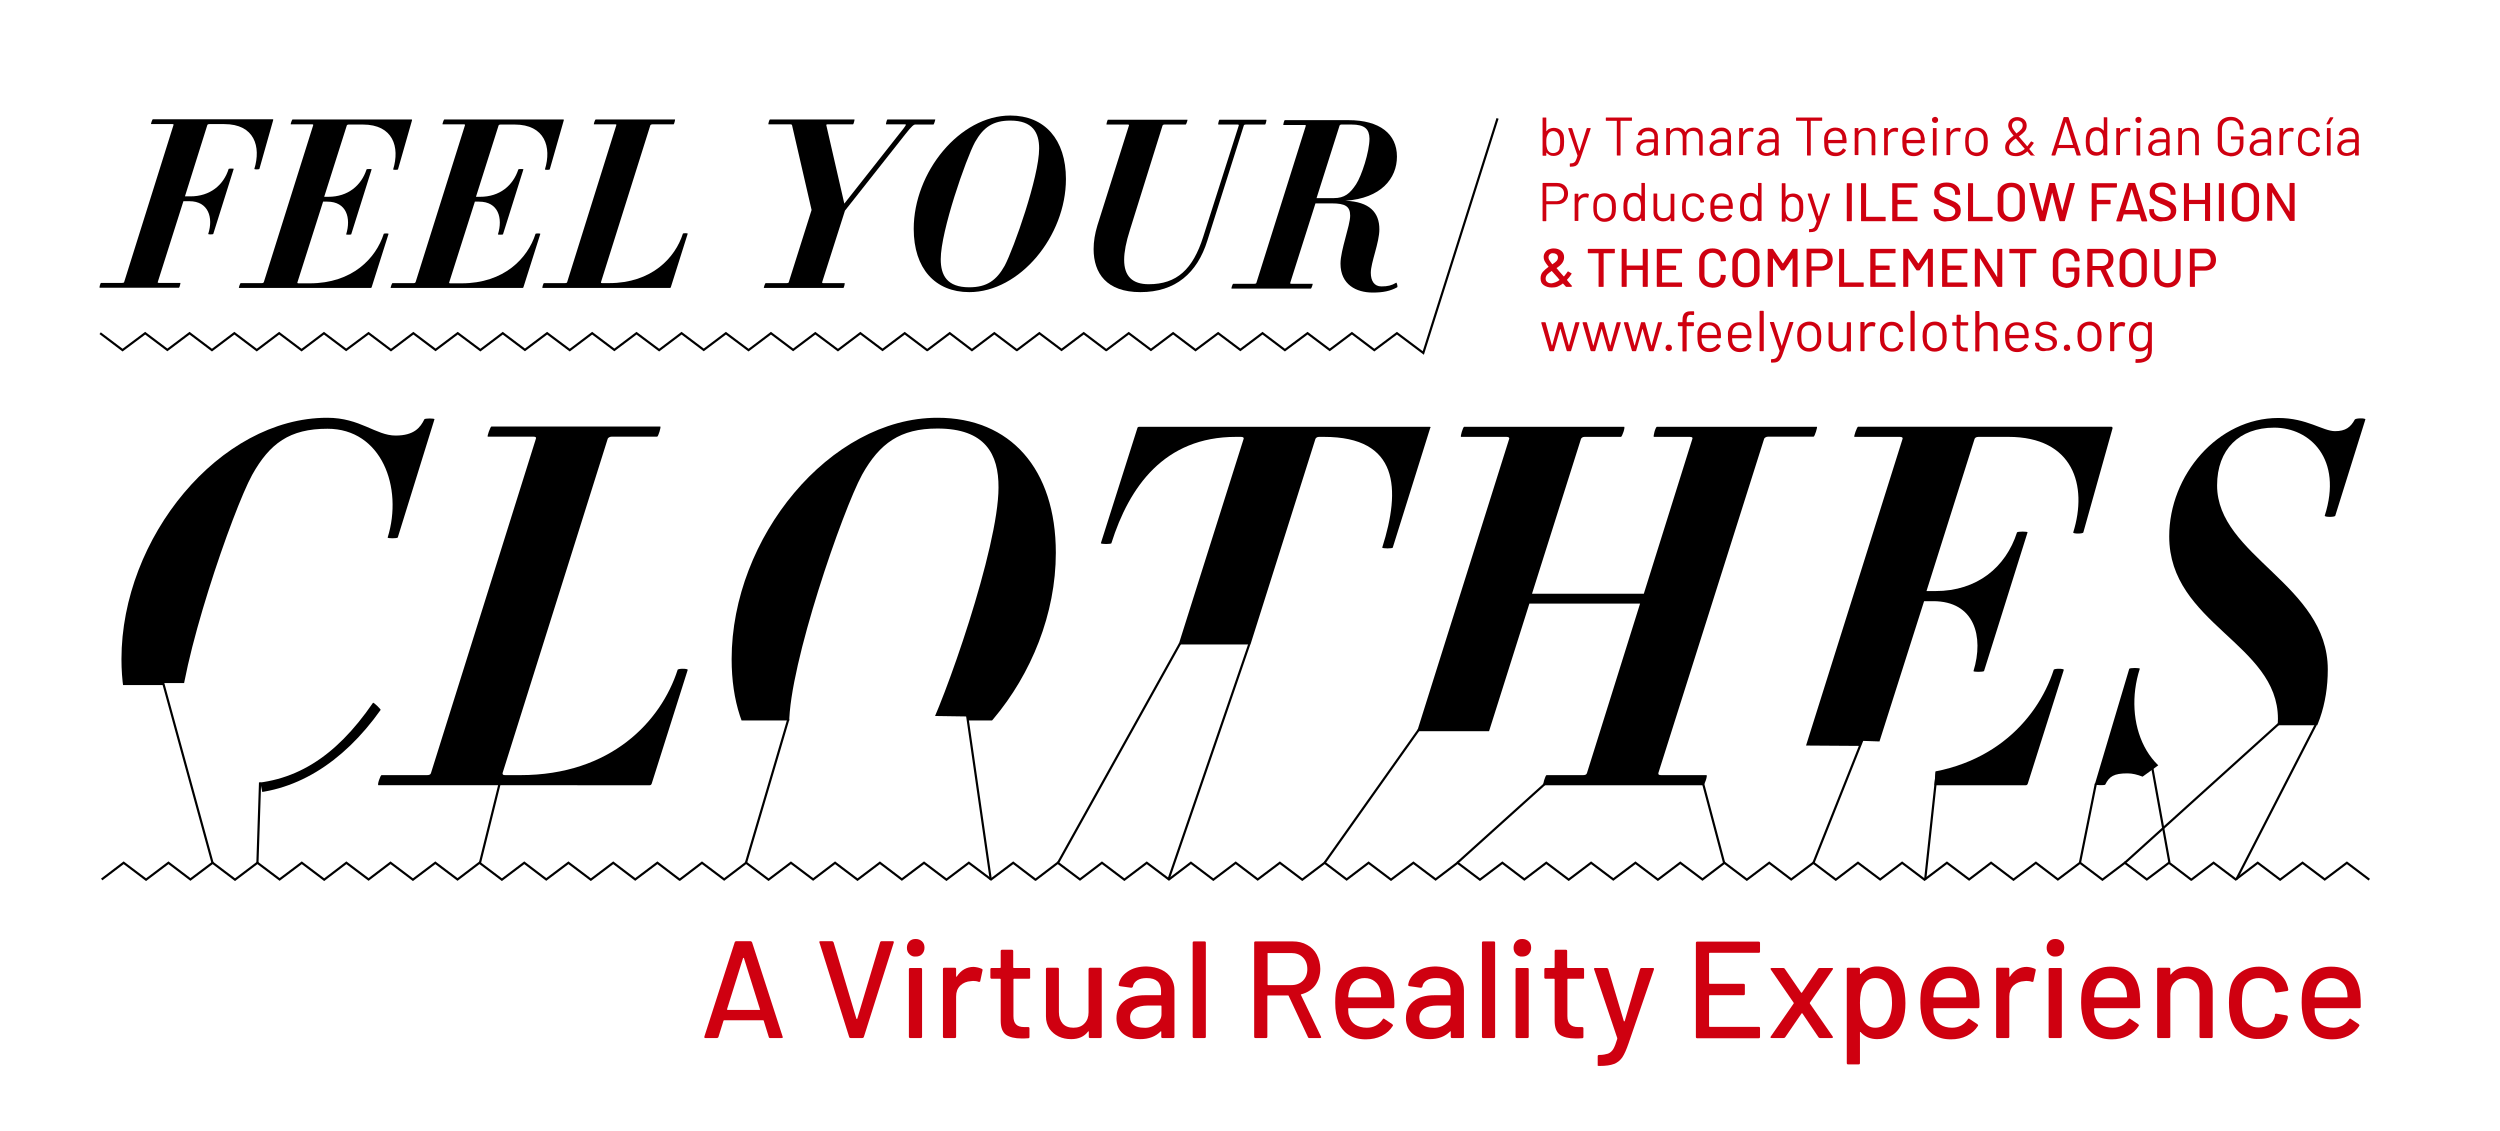 <svg xmlns="http://www.w3.org/2000/svg" xmlns:xlink="http://www.w3.org/1999/xlink" id="Layer_1" x="0px" y="0px" viewBox="0 0 1138.2 515.1" style="enable-background:new 0 0 1138.2 515.1;" xml:space="preserve">
<style type="text/css">
	.st0{clip-path:url(#SVGID_2_);}
	.st1{fill:#CF0010;}
	.st2{fill:none;stroke:#000000;stroke-miterlimit:10;}
</style>
<g>
	<defs>
		<polygon id="SVGID_1_" points="45.8,169 45.8,364.4 52,311.9 74.7,311.9 74.4,311 87.4,311 89.1,311.8 109.1,308.6 123.1,379.3     156.7,375.1 164.3,364.4 324,364.4 324,328 411.9,328 414.4,325.8 440.5,326.2 440.5,328 468,328 508.7,328 508.7,293.4     593.5,293.4 593.5,332.9 687,332.9 698.7,332.9 698.7,364.4 784.2,364.4 788.9,339.2 847,339.6 848,337.3 882.2,338.5     880.2,364.4 945.7,364.4 947.1,374.1 981.7,349.1 982.8,348.3 988.2,344.4 989.3,343.6 997.3,337.8 997.3,330.2 1072.2,330.2     1094.7,330.2 1094.7,164.3   "></polygon>
	</defs>
	<clipPath id="SVGID_2_">
		<use xlink:href="#SVGID_1_" style="overflow:visible;"></use>
	</clipPath>
	<g class="st0">
		<path d="M181.1,244.7c-0.2,0.5-4.8,0.5-4.6,0c7.1-22.8-2.8-49.5-27.4-49.5c-17.3,0-26.3,6.7-34.3,21    c-8.8,16.1-33.2,86.4-33.2,113.5c0,15.7,6,27.2,27.4,27.2c24.4,0,43.5-11.7,60.8-36.9c0.2-0.5,3.7,3,3.5,3.2    c-17.3,24.4-39.6,38.2-64.3,38.2c-32.9,0-53.7-23-53.7-61.3c0-55.3,44.7-109.9,93.7-109.9c15,0,22.1,8.1,31.1,8.1    c8.5,0,11.3-3.7,13.1-7.4c0.2-0.5,4.8-0.5,4.6,0L181.1,244.7z"></path>
		<path d="M296.7,356.8c-0.2,0.5-0.5,0.7-0.9,0.7H172.3c-0.7,0,0.9-4.6,1.4-4.6h20.7c0.9,0,1.6-0.2,1.8-0.9L244,199.7    c0.2-0.5,0-0.9-1.2-0.9h-20.7c-0.5,0,1.2-4.6,1.6-4.6h76.9c0.5,0-0.9,4.6-1.4,4.6h-20.7c-0.9,0-1.6,0.5-1.8,0.9L228.8,352    c0,0.7,0.2,0.9,1.4,0.9h6.7c41.2,0,64-24.4,71.6-47.9c0-0.7,4.8-0.7,4.6,0L296.7,356.8z"></path>
		<path d="M387,361.4c-33.2,0-53.9-23-53.9-61.3c0-55.3,44.7-109.9,93.7-109.9c33.2,0,53.9,23.3,53.9,61.5    C480.7,307.1,436.1,361.4,387,361.4z M426.8,195.1c-17,0-26.3,6.7-34.3,21c-8.8,16.1-33.2,86.4-33.2,113.5    c0,15.7,6.2,27.2,27.6,27.2c17,0,26.5-6.9,34.3-21c8.8-16.4,33.4-86.4,33.4-113.8C454.7,206.7,448.5,195.1,426.8,195.1z"></path>
		<path d="M634.1,249.3c0,0.5-4.8,0.5-4.8,0c8.5-26.7,7.6-50.4-26.5-50.4h-2.3c-0.9,0-1.4,0.5-1.6,0.9L550.8,352    c-0.2,0.7,0.2,0.9,1.2,0.9h20.7c0.5,0-0.7,4.6-1.4,4.6h-76.9c-0.5,0,0.9-4.6,1.4-4.6h20.7c0.9,0,1.4-0.2,1.6-0.9l48.1-152.2    c0.2-0.5-0.2-0.9-1.2-0.9h-2.3c-32.7,0-48.6,22.8-56.7,48.4c0,0.5-4.8,0.5-4.8,0l16.6-52.3c0-0.2,0.2-0.7,0.9-0.7h132.2    c0.5,0,0.5,0.5,0.2,0.7L634.1,249.3z"></path>
		<path d="M825.7,198.8H805c-0.9,0-1.6,0.5-1.8,0.9L755,352c0,0.7,0.2,0.9,1.4,0.9h20.5c0.7,0-0.9,4.6-1.4,4.6h-72.8    c-0.5,0,0.9-4.6,1.4-4.6h16.6c0.9,0,1.6-0.2,1.8-0.9l24.2-77.2h-50.4L671.9,352c-0.2,0.7,0.2,0.9,1.2,0.9h16.6    c0.5,0-1.2,4.6-1.6,4.6h-72.8c-0.5,0,0.9-4.6,1.6-4.6h20.5c1.2,0,1.6-0.2,1.8-0.9l47.9-152.2c0.2-0.5-0.2-0.9-1.2-0.9h-20.7    c-0.5,0,0.9-4.6,1.4-4.6h72.8c0.7,0-0.9,4.6-1.4,4.6h-16.6c-0.9,0-1.4,0.5-1.6,0.9l-22.3,70.5h50.9l22.1-70.5    c0.2-0.5,0-0.9-1.2-0.9H753c-0.5,0,0.7-4.6,1.4-4.6h72.8C827.6,194.2,826.2,198.8,825.7,198.8z"></path>
		<path d="M948.5,242.4c-0.2,0.7-4.8,0.7-4.6,0c6.7-21.4,0-43.5-29.5-43.5h-13.6c-1.2,0-1.6,0.5-1.8,0.9l-21.9,69.3h4.1    c18.9,0,32-10.8,37.1-26.7c0.2-0.5,5.1-0.5,4.8,0l-19.8,63.1c-0.2,0.5-5.1,0.5-4.8,0c4.8-15.7,0.5-31.8-18.4-31.8H876L851.1,352    c-0.2,0.7,0.2,0.9,1.2,0.9h10.8c41.5,0,64.3-24.4,71.9-47.9c0-0.7,4.8-0.7,4.6,0l-16.4,51.8c-0.2,0.5-0.5,0.7-0.9,0.7H794.4    c-0.5,0,1.2-4.6,1.6-4.6h20.7c0.9,0,1.4-0.2,1.6-0.9l47.9-152.2c0.2-0.5-0.2-0.9-1.2-0.9h-20.7c-0.5,0,1.2-4.6,1.6-4.6h115.4    c0.5,0,0.5,0.5,0.5,0.7L948.5,242.4z"></path>
		<path d="M1063.2,234.8c-0.2,0.7-4.8,0.7-4.8,0c8.3-25.8-6.7-40.1-23-40.1c-15.9,0-26,9.9-26,26.3c0,32.2,50.4,45.1,50.4,83.8    c0,31.6-19.3,56.7-54.8,56.7c-19.6,0-27.2-9.4-36.4-9.4c-6.2,0-8.3,1.4-10.1,5.1c-0.2,0.5-4.8,0.2-4.8,0l15.7-52.7    c0.2-0.5,5.1-0.5,4.8,0c-7.8,24.2,3,52.5,30.9,52.5c21,0,32-9.7,32-29.7c0-34.3-49.5-43.3-49.5-83.1c0-27.9,22.1-53.9,49.7-53.9    c12.9,0,20.3,6,25.8,6c4.8,0,7.1-1.8,9-5.3c0.5-0.7,5.1-0.7,4.8,0L1063.2,234.8z"></path>
	</g>
</g>
<g>
	<path class="st1" d="M705.4,159.7l-3.7-12.7l0-0.1c0-0.1,0.1-0.2,0.3-0.2h1.4c0.2,0,0.3,0.1,0.3,0.2l2.8,10.3c0,0,0,0.1,0.1,0.1   c0,0,0,0,0.1-0.1l2.8-10.3c0-0.2,0.1-0.2,0.3-0.2h1.3c0.2,0,0.3,0.1,0.3,0.2l2.8,10.3c0,0,0,0.1,0.1,0.1s0.1,0,0.1-0.1l2.8-10.3   c0-0.2,0.1-0.2,0.3-0.2l1.4,0c0.1,0,0.2,0,0.2,0.1c0,0.1,0.1,0.1,0,0.2l-3.8,12.7c-0.1,0.1-0.1,0.2-0.3,0.2h-1.4   c-0.1,0-0.2-0.1-0.3-0.2l-2.8-9.8c0,0,0-0.1-0.1-0.1s0,0-0.1,0.1l-2.8,9.8c-0.1,0.1-0.1,0.2-0.3,0.2h-1.4   C705.5,159.9,705.4,159.8,705.4,159.7z"></path>
	<path class="st1" d="M724.2,159.7l-3.7-12.7l0-0.1c0-0.1,0.1-0.2,0.3-0.2h1.4c0.2,0,0.3,0.1,0.3,0.2l2.8,10.3c0,0,0,0.1,0.1,0.1   c0,0,0,0,0.1-0.1l2.8-10.3c0-0.2,0.1-0.2,0.3-0.2h1.3c0.2,0,0.3,0.1,0.3,0.2l2.8,10.3c0,0,0,0.1,0.1,0.1s0.1,0,0.1-0.1l2.8-10.3   c0-0.2,0.1-0.2,0.3-0.2l1.4,0c0.1,0,0.2,0,0.2,0.1c0,0.1,0.1,0.1,0,0.2l-3.8,12.7c-0.1,0.1-0.1,0.2-0.3,0.2h-1.4   c-0.1,0-0.2-0.1-0.3-0.2l-2.8-9.8c0,0,0-0.1-0.1-0.1s0,0-0.1,0.1l-2.8,9.8c-0.1,0.1-0.1,0.2-0.3,0.2h-1.4   C724.4,159.9,724.3,159.8,724.2,159.7z"></path>
	<path class="st1" d="M743,159.7l-3.7-12.7l0-0.1c0-0.1,0.1-0.2,0.3-0.2h1.4c0.2,0,0.3,0.1,0.3,0.2l2.8,10.3c0,0,0,0.1,0.1,0.1   c0,0,0,0,0.1-0.1l2.8-10.3c0-0.2,0.1-0.2,0.3-0.2h1.3c0.2,0,0.3,0.1,0.3,0.2l2.8,10.3c0,0,0,0.1,0.1,0.1s0.1,0,0.1-0.1l2.8-10.3   c0-0.2,0.1-0.2,0.3-0.2l1.4,0c0.1,0,0.2,0,0.2,0.1c0,0.1,0.1,0.1,0,0.2l-3.8,12.7c-0.1,0.1-0.1,0.2-0.3,0.2H751   c-0.1,0-0.2-0.1-0.3-0.2l-2.8-9.8c0,0,0-0.1-0.1-0.1s0,0-0.1,0.1l-2.8,9.8c-0.1,0.1-0.1,0.2-0.3,0.2h-1.4   C743.2,159.9,743.1,159.8,743,159.7z"></path>
	<path class="st1" d="M758.7,159.4c-0.3-0.3-0.4-0.6-0.4-1c0-0.4,0.1-0.8,0.4-1.1c0.3-0.3,0.6-0.4,1.1-0.4c0.4,0,0.8,0.1,1,0.4   c0.3,0.3,0.4,0.6,0.4,1.1c0,0.4-0.1,0.8-0.4,1s-0.6,0.4-1,0.4C759.3,159.8,759,159.7,758.7,159.4z"></path>
	<path class="st1" d="M768.4,143.9c-0.3,0.4-0.5,1.2-0.5,2.2v0.5c0,0.1,0,0.1,0.1,0.1h2.9c0.2,0,0.3,0.1,0.3,0.3v1.2   c0,0.2-0.1,0.3-0.3,0.3H768c-0.1,0-0.1,0-0.1,0.1v11.1c0,0.2-0.1,0.3-0.3,0.3h-1.3c-0.2,0-0.3-0.1-0.3-0.3v-11.1   c0-0.1,0-0.1-0.1-0.1h-1.7c-0.2,0-0.3-0.1-0.3-0.3v-1.2c0-0.2,0.1-0.3,0.3-0.3h1.7c0.1,0,0.1,0,0.1-0.1V146c0-1.1,0.1-1.9,0.4-2.5   c0.2-0.6,0.7-1.1,1.3-1.4s1.4-0.4,2.5-0.4h0.8c0.2,0,0.3,0.1,0.3,0.3v1.1c0,0.2-0.1,0.3-0.3,0.3h-0.6   C769.4,143.2,768.8,143.4,768.4,143.9z"></path>
	<path class="st1" d="M783.5,152.9v0.8c0,0.2-0.1,0.3-0.3,0.3h-8.4c-0.1,0-0.1,0-0.1,0.1c0,1,0.1,1.6,0.2,1.9   c0.2,0.8,0.6,1.4,1.2,1.9c0.6,0.5,1.4,0.7,2.4,0.7c0.7,0,1.4-0.2,1.9-0.5c0.6-0.3,1-0.8,1.3-1.4c0.1-0.2,0.2-0.2,0.4-0.1l1,0.6   c0.1,0.1,0.2,0.2,0.1,0.4c-0.4,0.8-1.1,1.5-2,2c-0.9,0.5-1.9,0.7-3,0.7c-1.2,0-2.3-0.3-3.1-0.9c-0.8-0.6-1.4-1.4-1.8-2.4   c-0.3-0.8-0.5-2-0.5-3.6c0-0.7,0-1.3,0-1.8c0-0.5,0.1-0.9,0.2-1.2c0.3-1.1,0.9-2,1.8-2.7s2-1,3.3-1c1.6,0,2.8,0.4,3.7,1.2   c0.9,0.8,1.4,1.9,1.6,3.4C783.5,151.6,783.5,152.2,783.5,152.9z M776,148.8c-0.6,0.4-0.9,1-1.1,1.8c-0.1,0.4-0.2,1-0.2,1.8   c0,0.1,0,0.1,0.1,0.1h6.8c0.1,0,0.1,0,0.1-0.1c0-0.8-0.1-1.3-0.2-1.7c-0.2-0.8-0.6-1.4-1.2-1.9c-0.6-0.5-1.3-0.7-2.2-0.7   C777.3,148.1,776.6,148.3,776,148.8z"></path>
	<path class="st1" d="M797.4,152.9v0.8c0,0.2-0.1,0.3-0.3,0.3h-8.4c-0.1,0-0.1,0-0.1,0.1c0,1,0.1,1.6,0.2,1.9   c0.2,0.8,0.6,1.4,1.2,1.9c0.6,0.5,1.4,0.7,2.4,0.7c0.7,0,1.4-0.2,1.9-0.5c0.6-0.3,1-0.8,1.3-1.4c0.1-0.2,0.2-0.2,0.4-0.1l1,0.6   c0.1,0.1,0.2,0.2,0.1,0.4c-0.4,0.8-1.1,1.5-2,2c-0.9,0.5-1.9,0.7-3,0.7c-1.2,0-2.3-0.3-3.1-0.9c-0.8-0.6-1.4-1.4-1.8-2.4   c-0.3-0.8-0.5-2-0.5-3.6c0-0.7,0-1.3,0-1.8c0-0.5,0.1-0.9,0.2-1.2c0.3-1.1,0.9-2,1.8-2.7s2-1,3.3-1c1.6,0,2.8,0.4,3.7,1.2   c0.9,0.8,1.4,1.9,1.6,3.4C797.4,151.6,797.4,152.2,797.4,152.9z M789.9,148.8c-0.6,0.4-0.9,1-1.1,1.8c-0.1,0.4-0.2,1-0.2,1.8   c0,0.1,0,0.1,0.1,0.1h6.8c0.1,0,0.1,0,0.1-0.1c0-0.8-0.1-1.3-0.2-1.7c-0.2-0.8-0.6-1.4-1.2-1.9c-0.6-0.5-1.3-0.7-2.2-0.7   C791.2,148.1,790.5,148.3,789.9,148.8z"></path>
	<path class="st1" d="M801.1,159.6v-17.8c0-0.2,0.1-0.3,0.3-0.3h1.3c0.2,0,0.3,0.1,0.3,0.3v17.8c0,0.2-0.1,0.3-0.3,0.3h-1.3   C801.2,159.9,801.1,159.8,801.1,159.6z"></path>
	<path class="st1" d="M806.3,164.8v-1c0-0.2,0.1-0.3,0.3-0.3h0.1c0.7,0,1.2-0.1,1.6-0.3s0.7-0.5,1-1s0.6-1.2,0.9-2.3   c0-0.1,0-0.1,0-0.2l-4.4-12.8l0-0.1c0-0.1,0.1-0.2,0.2-0.2h1.4c0.2,0,0.3,0.1,0.3,0.2l3.4,10.5c0,0,0,0.1,0.1,0.1   c0,0,0.1,0,0.1-0.1l3.3-10.5c0.1-0.1,0.2-0.2,0.3-0.2h1.4c0.2,0,0.3,0.1,0.2,0.3l-4.8,14.1c-0.4,1.2-0.8,2-1.2,2.6   c-0.4,0.6-0.8,0.9-1.4,1.2c-0.5,0.2-1.3,0.3-2.3,0.3h-0.2C806.4,165.1,806.3,165,806.3,164.8z"></path>
	<path class="st1" d="M820.5,159.1c-0.9-0.6-1.5-1.5-1.9-2.7c-0.2-0.8-0.4-1.9-0.4-3.2c0-1.3,0.1-2.4,0.4-3.2c0.3-1.1,0.9-2,1.9-2.6   c0.9-0.6,2-1,3.3-1c1.2,0,2.3,0.3,3.2,1c0.9,0.6,1.5,1.5,1.8,2.6c0.2,0.7,0.4,1.8,0.4,3.2c0,1.4-0.1,2.5-0.4,3.2   c-0.3,1.1-0.9,2-1.8,2.7c-0.9,0.6-2,1-3.2,1C822.5,160.1,821.4,159.8,820.5,159.1z M825.9,157.8c0.6-0.5,1-1.1,1.2-1.9   c0.2-0.6,0.2-1.5,0.2-2.6c0-1.1-0.1-2-0.2-2.6c-0.2-0.8-0.6-1.4-1.2-1.9c-0.6-0.5-1.3-0.7-2.2-0.7c-0.9,0-1.6,0.2-2.2,0.7   c-0.6,0.5-1,1.1-1.2,1.9c-0.1,0.6-0.2,1.5-0.2,2.6c0,1.1,0.1,2,0.2,2.6c0.2,0.8,0.6,1.4,1.2,1.9c0.6,0.5,1.3,0.7,2.2,0.7   C824.5,158.5,825.3,158.2,825.9,157.8z"></path>
	<path class="st1" d="M841.1,146.7h1.3c0.2,0,0.3,0.1,0.3,0.3v12.7c0,0.2-0.1,0.3-0.3,0.3h-1.3c-0.2,0-0.3-0.1-0.3-0.3v-1.1   c0,0,0-0.1-0.1-0.1c0,0-0.1,0-0.1,0c-0.7,1.1-1.9,1.6-3.5,1.6c-0.8,0-1.6-0.2-2.3-0.5c-0.7-0.3-1.3-0.8-1.7-1.5   c-0.4-0.6-0.6-1.4-0.6-2.3v-8.8c0-0.2,0.1-0.3,0.3-0.3h1.3c0.2,0,0.3,0.1,0.3,0.3v8.3c0,1,0.3,1.8,0.8,2.4c0.6,0.6,1.3,0.9,2.3,0.9   c1,0,1.8-0.3,2.4-0.9c0.6-0.6,0.9-1.4,0.9-2.3v-8.3C840.9,146.8,841,146.7,841.1,146.7z"></path>
	<path class="st1" d="M853.7,146.9c0.1,0.1,0.2,0.2,0.2,0.3l-0.3,1.3c-0.1,0.2-0.2,0.2-0.3,0.2c-0.3-0.1-0.6-0.2-1-0.2l-0.3,0   c-0.9,0-1.7,0.4-2.2,1c-0.6,0.6-0.9,1.4-0.9,2.4v7.7c0,0.2-0.1,0.3-0.3,0.3h-1.3c-0.2,0-0.3-0.1-0.3-0.3v-12.7   c0-0.2,0.1-0.3,0.3-0.3h1.3c0.2,0,0.3,0.1,0.3,0.3v1.6c0,0.1,0,0.1,0,0.1c0,0,0,0,0.1,0c0.4-0.6,0.8-1.1,1.4-1.5   c0.6-0.4,1.2-0.5,2-0.5C852.8,146.6,853.3,146.7,853.7,146.9z"></path>
	<path class="st1" d="M858,159.1c-0.9-0.7-1.5-1.5-1.8-2.6c-0.2-0.8-0.3-1.8-0.3-3.2c0-1.3,0.1-2.3,0.3-3.2c0.3-1.1,0.9-1.9,1.8-2.6   c0.9-0.7,2-1,3.2-1c1.3,0,2.4,0.3,3.3,1c0.9,0.6,1.5,1.4,1.8,2.4c0.1,0.3,0.1,0.6,0.2,0.8v0.1c0,0.1-0.1,0.2-0.2,0.2l-1.3,0.2h-0.1   c-0.1,0-0.2-0.1-0.2-0.2l-0.1-0.4c-0.2-0.7-0.5-1.2-1.1-1.7c-0.6-0.5-1.3-0.7-2.2-0.7s-1.6,0.2-2.2,0.7c-0.6,0.5-1,1.1-1.1,1.8   c-0.2,0.7-0.2,1.5-0.2,2.6c0,1.1,0.1,2,0.2,2.7c0.2,0.8,0.6,1.4,1.1,1.9c0.6,0.5,1.3,0.7,2.2,0.7c0.9,0,1.6-0.2,2.2-0.7   c0.6-0.4,1-1,1.2-1.7V156l0-0.1c0-0.2,0.1-0.2,0.3-0.2l1.3,0.2c0.2,0,0.3,0.1,0.2,0.3l-0.1,0.5c-0.3,1-0.9,1.8-1.8,2.5   s-2,0.9-3.3,0.9C860,160.1,858.9,159.8,858,159.1z"></path>
	<path class="st1" d="M869.8,159.6v-17.8c0-0.2,0.1-0.3,0.3-0.3h1.3c0.2,0,0.3,0.1,0.3,0.3v17.8c0,0.2-0.1,0.3-0.3,0.3h-1.3   C869.9,159.9,869.8,159.8,869.8,159.6z"></path>
	<path class="st1" d="M877.6,159.1c-0.9-0.6-1.5-1.5-1.9-2.7c-0.2-0.8-0.4-1.9-0.4-3.2c0-1.3,0.1-2.4,0.4-3.2c0.3-1.1,0.9-2,1.9-2.6   c0.9-0.6,2-1,3.3-1c1.2,0,2.3,0.3,3.2,1c0.9,0.6,1.5,1.5,1.8,2.6c0.2,0.7,0.4,1.8,0.4,3.2c0,1.4-0.1,2.5-0.4,3.2   c-0.3,1.1-0.9,2-1.8,2.7c-0.9,0.6-2,1-3.2,1C879.6,160.1,878.5,159.8,877.6,159.1z M883,157.8c0.6-0.5,1-1.1,1.2-1.9   c0.2-0.6,0.2-1.5,0.2-2.6c0-1.1-0.1-2-0.2-2.6c-0.2-0.8-0.6-1.4-1.2-1.9c-0.6-0.5-1.3-0.7-2.2-0.7c-0.9,0-1.6,0.2-2.2,0.7   c-0.6,0.5-1,1.1-1.2,1.9c-0.1,0.6-0.2,1.5-0.2,2.6c0,1.1,0.1,2,0.2,2.6c0.2,0.8,0.6,1.4,1.2,1.9c0.6,0.5,1.3,0.7,2.2,0.7   C881.7,158.5,882.4,158.2,883,157.8z"></path>
	<path class="st1" d="M895.6,148.2h-3c-0.1,0-0.1,0-0.1,0.1v7.7c0,0.8,0.2,1.4,0.6,1.8s1,0.5,1.8,0.5h0.7c0.2,0,0.3,0.1,0.3,0.3v1.1   c0,0.2-0.1,0.3-0.3,0.3c-0.2,0-0.5,0-1,0c-1.3,0-2.2-0.2-2.8-0.7s-1-1.3-1-2.6v-8.3c0-0.1,0-0.1-0.1-0.1h-1.6   c-0.2,0-0.3-0.1-0.3-0.3v-1c0-0.2,0.1-0.3,0.3-0.3h1.6c0.1,0,0.1,0,0.1-0.1v-3c0-0.2,0.1-0.3,0.3-0.3h1.3c0.2,0,0.3,0.1,0.3,0.3v3   c0,0.1,0,0.1,0.1,0.1h3c0.2,0,0.3,0.1,0.3,0.3v1C895.9,148.1,895.8,148.2,895.6,148.2z"></path>
	<path class="st1" d="M908.3,147.7c0.8,0.8,1.2,1.9,1.2,3.3v8.6c0,0.2-0.1,0.3-0.3,0.3h-1.3c-0.2,0-0.3-0.1-0.3-0.3v-8.2   c0-1-0.3-1.7-0.9-2.3c-0.6-0.6-1.3-0.9-2.3-0.9c-1,0-1.7,0.3-2.3,0.9s-0.9,1.4-0.9,2.3v8.3c0,0.2-0.1,0.3-0.3,0.3h-1.3   c-0.2,0-0.3-0.1-0.3-0.3v-17.8c0-0.2,0.1-0.3,0.3-0.3h1.3c0.2,0,0.3,0.1,0.3,0.3v6.2c0,0,0,0.1,0,0.1c0,0,0,0,0.1,0   c0.8-1.1,1.9-1.6,3.5-1.6C906.3,146.5,907.4,146.9,908.3,147.7z"></path>
	<path class="st1" d="M923.6,152.9v0.8c0,0.2-0.1,0.3-0.3,0.3h-8.4c-0.1,0-0.1,0-0.1,0.1c0,1,0.1,1.6,0.2,1.9   c0.2,0.8,0.6,1.4,1.2,1.9c0.6,0.5,1.4,0.7,2.4,0.7c0.7,0,1.4-0.2,1.9-0.5c0.6-0.3,1-0.8,1.3-1.4c0.1-0.2,0.2-0.2,0.4-0.1l1,0.6   c0.1,0.1,0.2,0.2,0.1,0.4c-0.4,0.8-1.1,1.5-2,2c-0.9,0.5-1.9,0.7-3,0.7c-1.2,0-2.3-0.3-3.1-0.9c-0.8-0.6-1.4-1.4-1.8-2.4   c-0.3-0.8-0.5-2-0.5-3.6c0-0.7,0-1.3,0-1.8c0-0.5,0.1-0.9,0.2-1.2c0.3-1.1,0.9-2,1.8-2.7s2-1,3.3-1c1.6,0,2.8,0.4,3.7,1.2   c0.9,0.8,1.4,1.9,1.6,3.4C923.6,151.6,923.6,152.2,923.6,152.9z M916.1,148.8c-0.6,0.4-0.9,1-1.1,1.8c-0.1,0.4-0.2,1-0.2,1.8   c0,0.1,0,0.1,0.1,0.1h6.8c0.1,0,0.1,0,0.1-0.1c0-0.8-0.1-1.3-0.2-1.7c-0.2-0.8-0.6-1.4-1.2-1.9c-0.6-0.5-1.3-0.7-2.2-0.7   C917.4,148.1,916.7,148.3,916.1,148.8z"></path>
	<path class="st1" d="M928.8,159.6c-0.8-0.3-1.3-0.7-1.7-1.3s-0.6-1.1-0.6-1.7v-0.3c0-0.2,0.1-0.3,0.3-0.3h1.3   c0.2,0,0.3,0.1,0.3,0.3v0.2c0,0.6,0.3,1.1,0.9,1.5c0.6,0.4,1.4,0.6,2.3,0.6c0.9,0,1.6-0.2,2.2-0.6c0.6-0.4,0.8-0.9,0.8-1.6   c0-0.4-0.1-0.8-0.4-1.1s-0.6-0.5-1-0.7s-1-0.4-1.8-0.6c-1-0.3-1.8-0.6-2.4-0.8c-0.6-0.3-1.2-0.7-1.6-1.2c-0.4-0.5-0.6-1.1-0.6-1.9   c0-1.1,0.4-2,1.3-2.7c0.9-0.7,2-1,3.4-1c1,0,1.8,0.2,2.5,0.5c0.7,0.3,1.3,0.7,1.7,1.3s0.6,1.2,0.6,1.8v0.1c0,0.2-0.1,0.3-0.3,0.3   h-1.2c-0.2,0-0.3-0.1-0.3-0.3v-0.1c0-0.6-0.3-1.1-0.8-1.5s-1.3-0.6-2.3-0.6c-0.9,0-1.6,0.2-2.1,0.5c-0.5,0.4-0.8,0.8-0.8,1.5   c0,0.6,0.3,1,0.8,1.4c0.5,0.3,1.3,0.6,2.4,0.9c1,0.3,1.8,0.6,2.5,0.8c0.6,0.3,1.2,0.6,1.6,1.1c0.5,0.5,0.7,1.1,0.7,1.9   c0,1.1-0.4,2-1.3,2.7c-0.9,0.7-2.1,1-3.5,1C930.4,160,929.5,159.9,928.8,159.6z"></path>
	<path class="st1" d="M940,159.4c-0.3-0.3-0.4-0.6-0.4-1c0-0.4,0.1-0.8,0.4-1.1c0.3-0.3,0.6-0.4,1.1-0.4c0.4,0,0.8,0.1,1,0.4   c0.3,0.3,0.4,0.6,0.4,1.1c0,0.4-0.1,0.8-0.4,1s-0.6,0.4-1,0.4C940.7,159.8,940.3,159.7,940,159.4z"></path>
	<path class="st1" d="M948.1,159.1c-0.9-0.6-1.5-1.5-1.9-2.7c-0.2-0.8-0.4-1.9-0.4-3.2c0-1.3,0.1-2.4,0.4-3.2c0.3-1.1,0.9-2,1.9-2.6   c0.9-0.6,2-1,3.3-1c1.2,0,2.3,0.3,3.2,1c0.9,0.6,1.5,1.5,1.8,2.6c0.2,0.7,0.4,1.8,0.4,3.2c0,1.4-0.1,2.5-0.4,3.2   c-0.3,1.1-0.9,2-1.8,2.7c-0.9,0.6-2,1-3.2,1C950.1,160.1,949,159.8,948.1,159.1z M953.5,157.8c0.6-0.5,1-1.1,1.2-1.9   c0.2-0.6,0.2-1.5,0.2-2.6c0-1.1-0.1-2-0.2-2.6c-0.2-0.8-0.6-1.4-1.2-1.9c-0.6-0.5-1.3-0.7-2.2-0.7c-0.9,0-1.6,0.2-2.2,0.7   c-0.6,0.5-1,1.1-1.2,1.9c-0.1,0.6-0.2,1.5-0.2,2.6c0,1.1,0.1,2,0.2,2.6c0.2,0.8,0.6,1.4,1.2,1.9c0.6,0.5,1.3,0.7,2.2,0.7   C952.2,158.5,952.9,158.2,953.5,157.8z"></path>
	<path class="st1" d="M967.4,146.9c0.1,0.1,0.2,0.2,0.2,0.3l-0.3,1.3c-0.1,0.2-0.2,0.2-0.3,0.2c-0.3-0.1-0.6-0.2-1-0.2l-0.3,0   c-0.9,0-1.7,0.4-2.2,1c-0.6,0.6-0.9,1.4-0.9,2.4v7.7c0,0.2-0.1,0.3-0.3,0.3h-1.3c-0.2,0-0.3-0.1-0.3-0.3v-12.7   c0-0.2,0.1-0.3,0.3-0.3h1.3c0.2,0,0.3,0.1,0.3,0.3v1.6c0,0.1,0,0.1,0,0.1c0,0,0,0,0.1,0c0.4-0.6,0.8-1.1,1.4-1.5   c0.6-0.4,1.2-0.5,2-0.5C966.4,146.6,966.9,146.7,967.4,146.9z"></path>
	<path class="st1" d="M978.1,146.7h1.3c0.2,0,0.3,0.1,0.3,0.3v12.5c0,1.9-0.6,3.4-1.7,4.3c-1.1,0.9-2.7,1.4-4.6,1.4   c-0.4,0-0.7,0-0.9,0c-0.2,0-0.3-0.1-0.3-0.3l0.1-1.2c0-0.1,0-0.2,0.1-0.2c0.1,0,0.1-0.1,0.2,0l0.7,0c1.6,0,2.8-0.3,3.5-1   c0.7-0.6,1.1-1.6,1.1-3v-1c0,0,0-0.1,0-0.1c0,0-0.1,0-0.1,0c-0.8,1-1.9,1.6-3.4,1.6c-1.1,0-2.1-0.3-3-0.9c-0.9-0.6-1.5-1.5-1.8-2.6   c-0.2-0.7-0.3-1.8-0.3-3.2c0-0.8,0-1.4,0.1-1.9c0-0.5,0.1-1,0.3-1.4c0.3-1,0.9-1.9,1.7-2.5c0.8-0.6,1.8-1,2.9-1   c1.5,0,2.7,0.5,3.5,1.5c0,0,0.1,0,0.1,0c0,0,0,0,0-0.1v-1C977.9,146.8,978,146.7,978.1,146.7z M977.9,154.9c0-0.4,0-0.9,0-1.7   c0-0.9,0-1.5,0-1.8c0-0.3-0.1-0.6-0.1-0.8c-0.1-0.7-0.5-1.3-1-1.8c-0.5-0.5-1.2-0.7-2.1-0.7c-0.8,0-1.5,0.2-2.1,0.7s-1,1.1-1.2,1.8   c-0.2,0.6-0.3,1.4-0.3,2.6c0,1.3,0.1,2.1,0.3,2.6c0.2,0.7,0.6,1.3,1.1,1.8c0.6,0.5,1.3,0.7,2.1,0.7c0.9,0,1.6-0.2,2.1-0.7   c0.5-0.5,0.9-1.1,1-1.8C977.8,155.6,977.8,155.3,977.9,154.9z"></path>
</g>
<g>
	<path d="M118.1,76.9c-0.1,0.3-2.4,0.3-2.3,0c3.1-10.1,0.1-20.4-13.7-20.4h-6.8c-0.5,0-0.8,0.2-0.9,0.4L84.2,89.4h2.5   c8.9,0,15.1-5.1,17.4-12.5c0.1-0.2,2.4-0.2,2.3,0l-9.3,29.6c-0.1,0.3-2.4,0.3-2.3,0c2.4-7.4,0.1-14.9-8.6-14.9h-2.7l-11.7,36.9   c0,0.2,0.1,0.3,0.6,0.3h9.7c0.2,0-0.4,2.2-0.6,2.2H45.4c-0.3,0,0.3-2.2,0.6-2.2h9.6c0.5,0,0.8-0.1,0.9-0.3L79,56.9   c0.1-0.2,0-0.4-0.5-0.4h-9.7c-0.2,0,0.5-2.2,0.8-2.2h54.6c0.2,0,0.2,0.2,0.2,0.3L118.1,76.9z"></path>
	<path d="M181.2,77.1c-0.1,0.3-2.3,0.3-2.2,0c3.1-10.1,0-20.4-13.8-20.4h-6.4c-0.5,0-0.8,0.2-0.9,0.4l-10.3,32.5h1.9   c8.9,0,15-5.1,17.4-12.5c0.1-0.2,2.4-0.2,2.3,0l-9.3,29.6c-0.1,0.2-2.4,0.2-2.3,0c2.3-7.4,0.2-14.9-8.6-14.9h-1.9l-11.7,36.8   c-0.1,0.3,0.1,0.4,0.5,0.4h5.1c19.5,0,30.2-11.5,33.7-22.5c0-0.3,2.3-0.3,2.2,0l-7.7,24.3c-0.1,0.2-0.2,0.3-0.4,0.3h-60   c-0.2,0,0.5-2.2,0.8-2.2h9.7c0.4,0,0.6-0.1,0.8-0.4l22.5-71.5c0.1-0.2-0.1-0.4-0.5-0.4h-9.7c-0.2,0,0.5-2.2,0.8-2.2h54.2   c0.2,0,0.2,0.2,0.2,0.3L181.2,77.1z"></path>
	<path d="M250.3,77.1c-0.1,0.3-2.3,0.3-2.2,0c3.1-10.1,0-20.4-13.8-20.4h-6.4c-0.5,0-0.8,0.2-0.9,0.4l-10.3,32.5h1.9   c8.9,0,15-5.1,17.4-12.5c0.1-0.2,2.4-0.2,2.3,0l-9.3,29.6c-0.1,0.2-2.4,0.2-2.3,0c2.3-7.4,0.2-14.9-8.6-14.9h-1.9l-11.7,36.8   c-0.1,0.3,0.1,0.4,0.5,0.4h5.1c19.5,0,30.2-11.5,33.7-22.5c0-0.3,2.3-0.3,2.2,0l-7.7,24.3c-0.1,0.2-0.2,0.3-0.4,0.3h-60   c-0.2,0,0.5-2.2,0.8-2.2h9.7c0.4,0,0.6-0.1,0.8-0.4l22.5-71.5c0.1-0.2-0.1-0.4-0.5-0.4h-9.7c-0.2,0,0.5-2.2,0.8-2.2h54.2   c0.2,0,0.2,0.2,0.2,0.3L250.3,77.1z"></path>
	<path d="M305.4,130.8c-0.1,0.2-0.2,0.3-0.4,0.3H247c-0.3,0,0.4-2.2,0.6-2.2h9.7c0.4,0,0.8-0.1,0.9-0.4l22.4-71.5   c0.1-0.2,0-0.4-0.5-0.4h-9.7c-0.2,0,0.5-2.2,0.8-2.2h36.1c0.2,0-0.4,2.2-0.6,2.2h-9.7c-0.4,0-0.8,0.2-0.9,0.4l-22.5,71.5   c0,0.3,0.1,0.4,0.6,0.4h3.1c19.4,0,30.1-11.5,33.6-22.5c0-0.3,2.3-0.3,2.2,0L305.4,130.8z"></path>
	<path d="M425,56.7h-8.3c-0.6,0-1.4,0.4-4.6,4.5l-27.4,34.7l-10.4,32.6c0,0.3,0.1,0.4,0.6,0.4h9.6c0.3,0-0.3,2.2-0.5,2.2h-36.2   c-0.2,0,0.5-2.2,0.8-2.2h9.6c0.5,0,0.8-0.1,0.9-0.4l10.4-32.9l-8.9-38.6c0-0.2-0.3-0.4-0.8-0.4h-9.9c-0.3,0,0.4-2.2,0.6-2.2H389   c0.2,0-0.4,2.2-0.6,2.2h-11.7c-0.4,0-0.6,0.3-0.5,0.4l8.2,35.7l24.9-31.6c3.4-4.2,3.5-4.5,2.7-4.5h-8.6c-0.2,0,0.4-2.2,0.6-2.2   h21.8C425.9,54.5,425.2,56.7,425,56.7z"></path>
	<path d="M441.3,133c-15.6,0-25.3-10.8-25.3-28.8c0-25.9,21-51.6,44-51.6c15.6,0,25.3,10.9,25.3,28.9   C485.3,107.5,464.3,133,441.3,133z M460,54.9c-8,0-12.3,3.1-16.1,9.8c-4.1,7.6-15.6,40.5-15.6,53.3c0,7.4,2.9,12.8,13,12.8   c8,0,12.4-3.2,16.1-9.8c4.1-7.7,15.7-40.5,15.7-53.4C473.1,60.3,470.1,54.9,460,54.9z"></path>
	<path d="M576,56.7h-8.9c-0.4,0-0.8,0.2-0.8,0.4l-16.6,52.4c-4.6,14.8-14.5,23.5-30.5,23.5c-15.4,0-21.3-8.6-21.3-19.6   c0-3.5,0.6-7,1.7-10.7L514,57.1c0.1-0.2-0.1-0.4-0.5-0.4h-9.7c-0.2,0,0.4-2.2,0.6-2.2h36.2c0.2,0-0.5,2.2-0.8,2.2h-9.7   c-0.4,0-0.6,0.2-0.8,0.4l-14.9,47.7c-1.7,5.3-2.6,9.9-2.6,13.5c0,7.5,3.8,11.1,11.2,11.1c12.8,0,20.1-6.8,24.8-21.6L564,57.1   c0.1-0.2-0.1-0.4-0.5-0.4h-8.8c-0.3,0,0.3-2.2,0.5-2.2h21.3C576.8,54.5,576.2,56.7,576,56.7z"></path>
	<path d="M612.5,91.4c11.1,0.4,15.5,5.4,15.5,13c0,6.1-3.9,15.1-3.9,19.8c0,3.7,1.6,6.2,4.8,6.2c2.9,0,4.6-0.4,6.8-1.7   c0.2-0.1,0.8,1.9,0.4,2.1c-3.1,1.7-6.4,2.4-11.1,2.4c-7.5,0-14.7-3.6-14.7-13.2c0-6.1,4.4-17.3,4.4-21.8c0-4.3-2.3-5.6-8.4-5.6   h-7.4l-11.5,36.2c-0.1,0.3,0.1,0.4,0.5,0.4h9.7c0.2,0-0.5,2.2-0.8,2.2h-36.1c-0.2,0,0.4-2.2,0.8-2.2h9.6c0.5,0,0.8-0.1,0.9-0.4   l22.5-71.5c0.1-0.2-0.1-0.4-0.5-0.4h-9.7c-0.2,0,0.4-2.2,0.6-2.2h29c14.3,0,22.1,6.3,22.1,16.6C636,81.2,628.8,90.3,612.5,91.4z    M615.3,56.7h-4.6c-0.4,0-0.6,0.2-0.8,0.4l-10.5,33.1h7.8c5,0,7.4-2.1,10.2-6.3c2.5-3.8,6.1-14.8,6.1-20.8   C623.4,58.8,621.4,56.7,615.3,56.7z"></path>
</g>
<line class="st2" x1="339.6" y1="392.9" x2="358.9" y2="327.5"></line>
<line class="st2" x1="481.6" y1="393" x2="537.3" y2="292.9"></line>
<line class="st2" x1="532.1" y1="400.1" x2="568.8" y2="293.2"></line>
<line class="st2" x1="603" y1="392.9" x2="645.9" y2="332.3"></line>
<line class="st2" x1="947" y1="392.6" x2="954.2" y2="356.8"></line>
<line class="st2" x1="876.5" y1="400.4" x2="881.8" y2="351.4"></line>
<line class="st2" x1="775.3" y1="356.4" x2="785" y2="393"></line>
<line class="st2" x1="967.2" y1="393" x2="1037.4" y2="329.6"></line>
<line class="st2" x1="987.7" y1="392.7" x2="979.8" y2="349.1"></line>
<line class="st2" x1="1054.3" y1="330" x2="1018.2" y2="400.3"></line>
<line class="st2" x1="663.4" y1="392.9" x2="703.9" y2="356.4"></line>
<line class="st2" x1="825.6" y1="392.9" x2="848.1" y2="336.4"></line>
<line class="st2" x1="74.2" y1="310.6" x2="96.8" y2="393"></line>
<line class="st2" x1="228.2" y1="353.8" x2="218.5" y2="392.9"></line>
<line class="st2" x1="451.1" y1="400.6" x2="440.3" y2="325.7"></line>
<line class="st2" x1="118.4" y1="356.2" x2="117.2" y2="392.9"></line>
<polyline class="st2" points="1078.7,400.5 1068.5,392.8 1058.4,400.4 1048.3,392.8 1038.1,400.5 1038.1,400.5 1027.9,392.8   1017.9,400.4 1007.8,392.8 997.7,400.5 997.6,400.5 987.5,392.8 977.4,400.4 967.4,392.8 957.2,400.5 957.2,400.5 947,392.8   936.9,400.4 926.9,392.8 916.7,400.5 916.7,400.5 906.5,392.8 896.5,400.4 886.4,392.8 876.2,400.5 876.2,400.5 866,392.8   856,400.4 845.9,392.8 835.8,400.5 835.8,400.5 825.6,392.8 815.5,400.4 805.5,392.8 795.3,400.5 795.3,400.5 785.1,392.8   775.1,400.4 765,392.8 754.8,400.5 754.8,400.5 744.6,392.8 734.5,400.4 724.4,392.8 714.2,400.5 714.2,400.5 704,392.8 694,400.4   684,392.8 673.8,400.5 673.8,400.5 663.6,392.8 653.6,400.4 643.5,392.8 633.3,400.5 633.3,400.5 623.1,392.8 613.1,400.4   603.1,392.8 592.9,400.5 592.9,400.5 582.7,392.8 572.6,400.4 562.6,392.8 552.4,400.5 552.4,400.5 542.2,392.8 532.2,400.4   522.1,392.8 511.9,400.5 511.9,400.5 501.7,392.8 491.7,400.4 481.6,392.8 471.5,400.5 471.4,400.5 461.3,392.8 451.2,400.4   441.1,392.8 430.9,400.5 430.9,400.5 420.7,392.8 410.6,400.4 400.6,392.8 390.4,400.5 390.4,400.5 380.2,392.8 370.2,400.4   360.1,392.8 349.9,400.5 349.9,400.5 339.7,392.8 329.7,400.4 319.6,392.8 309.5,400.5 309.4,400.5 299.3,392.8 289.2,400.4   279.2,392.8 269,400.5 269,400.5 258.8,392.8 248.7,400.4 238.7,392.8 228.5,400.5 228.5,400.5 218.3,392.8 208.3,400.4   198.2,392.8 188,400.5 188,400.5 177.8,392.8 167.8,400.4 157.7,392.8 147.6,400.5 147.6,400.5 137.4,392.8 127.3,400.4   117.2,392.8 107,400.5 107,400.5 96.8,392.8 86.7,400.4 76.7,392.8 66.5,400.5 66.5,400.5 56.3,392.8 46.3,400.4 "></polyline>
<g>
	<path class="st1" d="M712.1,64.5c0,1.4-0.1,2.4-0.3,3.2c-0.3,1-0.9,1.8-1.6,2.4c-0.8,0.6-1.8,0.9-2.9,0.9c-0.7,0-1.3-0.1-1.8-0.4   s-1-0.6-1.4-1.1c0,0,0,0-0.1,0c0,0,0,0,0,0.1v1.1c0,0.2-0.1,0.2-0.2,0.2h-1.3c-0.2,0-0.2-0.1-0.2-0.2V53.7c0-0.2,0.1-0.2,0.2-0.2   h1.3c0.2,0,0.2,0.1,0.2,0.2v5.9c0,0,0,0.1,0,0.1c0,0,0.1,0,0.1,0c0.4-0.5,0.8-0.9,1.4-1.1s1.2-0.4,1.8-0.4c1.2,0,2.2,0.3,3,0.9   c0.8,0.6,1.3,1.4,1.6,2.5C712,62.2,712.1,63.2,712.1,64.5z M710.2,66.4c0.1-0.4,0.1-1,0.1-1.8c0-0.8,0-1.4-0.1-1.9   c-0.1-0.5-0.2-0.9-0.4-1.2c-0.2-0.5-0.6-1-1-1.3c-0.5-0.3-1.1-0.5-1.7-0.5c-0.6,0-1.2,0.2-1.6,0.5s-0.8,0.8-1,1.4   c-0.2,0.3-0.3,0.7-0.4,1.2c-0.1,0.4-0.1,1.1-0.1,1.9c0,0.8,0,1.4,0.1,1.9c0.1,0.4,0.2,0.8,0.3,1.2c0.2,0.6,0.5,1,1,1.4   c0.4,0.3,1,0.5,1.7,0.5c0.7,0,1.3-0.2,1.8-0.5c0.5-0.3,0.9-0.8,1.1-1.4C710,67.2,710.1,66.8,710.2,66.4z"></path>
	<path class="st1" d="M714.7,75.6v-1c0-0.2,0.1-0.2,0.2-0.2h0.1c0.6,0,1.1-0.1,1.5-0.3c0.4-0.2,0.7-0.5,0.9-1   c0.3-0.5,0.5-1.2,0.8-2.2c0-0.1,0-0.1,0-0.1l-4.2-12.2l0-0.1c0-0.1,0.1-0.2,0.2-0.2h1.3c0.1,0,0.2,0.1,0.3,0.2l3.2,10.1   c0,0,0,0,0.1,0s0.1,0,0.1,0l3.2-10.1c0-0.1,0.1-0.2,0.3-0.2h1.3c0.2,0,0.2,0.1,0.2,0.3l-4.6,13.4c-0.4,1.1-0.8,1.9-1.1,2.5   c-0.3,0.5-0.8,0.9-1.3,1.1s-1.3,0.3-2.2,0.3h-0.2C714.8,75.8,714.7,75.7,714.7,75.6z"></path>
	<path class="st1" d="M743,53.7v1.1c0,0.2-0.1,0.2-0.2,0.2h-4.9c-0.1,0-0.1,0-0.1,0.1v15.5c0,0.2-0.1,0.2-0.2,0.2h-1.3   c-0.2,0-0.2-0.1-0.2-0.2V55.1c0-0.1,0-0.1-0.1-0.1h-4.7c-0.2,0-0.2-0.1-0.2-0.2v-1.1c0-0.2,0.1-0.2,0.2-0.2h11.5   C742.9,53.4,743,53.5,743,53.7z"></path>
	<path class="st1" d="M753.6,59.2c0.8,0.8,1.2,1.8,1.2,3v8.4c0,0.2-0.1,0.2-0.2,0.2h-1.3c-0.2,0-0.2-0.1-0.2-0.2v-1c0,0,0-0.1,0-0.1   c0,0-0.1,0-0.1,0c-0.4,0.5-1,0.9-1.6,1.1c-0.7,0.3-1.4,0.4-2.2,0.4c-1.2,0-2.2-0.3-3-0.9c-0.8-0.6-1.2-1.5-1.2-2.7   c0-1.2,0.5-2.2,1.4-2.9c0.9-0.7,2.2-1.1,3.8-1.1h2.9c0.1,0,0.1,0,0.1-0.1v-0.9c0-0.8-0.2-1.5-0.7-2c-0.5-0.5-1.2-0.7-2.2-0.7   c-0.8,0-1.4,0.2-1.9,0.5c-0.5,0.3-0.8,0.7-0.9,1.3c0,0.2-0.1,0.2-0.3,0.2l-1.3-0.2c-0.2,0-0.3-0.1-0.2-0.2c0.1-0.9,0.6-1.7,1.5-2.3   c0.9-0.6,1.9-0.9,3.2-0.9C751.6,58,752.7,58.4,753.6,59.2z M751.9,68.8c0.7-0.5,1.1-1.1,1.1-2v-1.9c0-0.1,0-0.1-0.1-0.1h-2.6   c-1.1,0-2,0.2-2.6,0.7c-0.7,0.4-1,1.1-1,1.9c0,0.7,0.3,1.3,0.8,1.7c0.5,0.4,1.2,0.6,2,0.6C750.4,69.5,751.2,69.3,751.9,68.8z"></path>
	<path class="st1" d="M774.1,59.2c0.7,0.7,1.1,1.8,1.1,3.1v8.3c0,0.2-0.1,0.2-0.2,0.2h-1.2c-0.2,0-0.2-0.1-0.2-0.2v-8   c0-0.9-0.3-1.6-0.8-2.2c-0.5-0.5-1.2-0.8-2.1-0.8c-0.9,0-1.6,0.3-2.1,0.8c-0.5,0.5-0.8,1.2-0.8,2.1v8c0,0.2-0.1,0.2-0.2,0.2h-1.3   c-0.2,0-0.2-0.1-0.2-0.2v-8c0-0.9-0.3-1.6-0.8-2.2c-0.5-0.5-1.2-0.8-2.1-0.8c-0.9,0-1.6,0.3-2.1,0.8c-0.5,0.5-0.8,1.2-0.8,2.1v8   c0,0.2-0.1,0.2-0.2,0.2h-1.3c-0.2,0-0.2-0.1-0.2-0.2V58.5c0-0.2,0.1-0.2,0.2-0.2h1.3c0.2,0,0.2,0.1,0.2,0.2v1c0,0,0,0.1,0,0.1   c0,0,0.1,0,0.1,0c0.4-0.5,0.8-0.8,1.4-1.1c0.6-0.2,1.2-0.4,1.9-0.4c0.9,0,1.6,0.2,2.2,0.5c0.6,0.3,1.1,0.9,1.4,1.5   c0,0.1,0.1,0.1,0.1,0c0.4-0.7,0.9-1.2,1.5-1.5c0.7-0.3,1.4-0.5,2.3-0.5C772.4,58.1,773.4,58.4,774.1,59.2z"></path>
	<path class="st1" d="M786.9,59.2c0.8,0.8,1.2,1.8,1.2,3v8.4c0,0.2-0.1,0.2-0.2,0.2h-1.3c-0.2,0-0.2-0.1-0.2-0.2v-1c0,0,0-0.1,0-0.1   c0,0-0.1,0-0.1,0c-0.4,0.5-1,0.9-1.6,1.1c-0.7,0.3-1.4,0.4-2.2,0.4c-1.2,0-2.2-0.3-3-0.9c-0.8-0.6-1.2-1.5-1.2-2.7   c0-1.2,0.5-2.2,1.4-2.9c0.9-0.7,2.2-1.1,3.8-1.1h2.9c0.1,0,0.1,0,0.1-0.1v-0.9c0-0.8-0.2-1.5-0.7-2c-0.5-0.5-1.2-0.7-2.2-0.7   c-0.8,0-1.4,0.2-1.9,0.5c-0.5,0.3-0.8,0.7-0.9,1.3c0,0.2-0.1,0.2-0.3,0.2l-1.3-0.2c-0.2,0-0.3-0.1-0.2-0.2c0.1-0.9,0.6-1.7,1.5-2.3   c0.9-0.6,1.9-0.9,3.2-0.9C784.9,58,786,58.4,786.9,59.2z M785.2,68.8c0.7-0.5,1.1-1.1,1.1-2v-1.9c0-0.1,0-0.1-0.1-0.1h-2.6   c-1.1,0-2,0.2-2.6,0.7c-0.7,0.4-1,1.1-1,1.9c0,0.7,0.3,1.3,0.8,1.7c0.5,0.4,1.2,0.6,2,0.6C783.7,69.5,784.5,69.3,785.2,68.8z"></path>
	<path class="st1" d="M798.3,58.4c0.1,0.1,0.2,0.2,0.1,0.3l-0.3,1.2c0,0.2-0.2,0.2-0.3,0.1c-0.3-0.1-0.6-0.2-1-0.2l-0.3,0   c-0.9,0-1.6,0.4-2.1,1c-0.6,0.6-0.8,1.4-0.8,2.3v7.3c0,0.2-0.1,0.2-0.2,0.2H792c-0.2,0-0.2-0.1-0.2-0.2V58.5c0-0.2,0.1-0.2,0.2-0.2   h1.3c0.2,0,0.2,0.1,0.2,0.2V60c0,0,0,0.1,0,0.1c0,0,0,0,0.1,0c0.3-0.6,0.8-1.1,1.3-1.4c0.5-0.3,1.2-0.5,1.9-0.5   C797.4,58.1,797.9,58.2,798.3,58.4z"></path>
	<path class="st1" d="M808.6,59.2c0.8,0.8,1.2,1.8,1.2,3v8.4c0,0.2-0.1,0.2-0.2,0.2h-1.3c-0.2,0-0.2-0.1-0.2-0.2v-1c0,0,0-0.1,0-0.1   c0,0-0.1,0-0.1,0c-0.4,0.5-1,0.9-1.6,1.1c-0.7,0.3-1.4,0.4-2.2,0.4c-1.2,0-2.2-0.3-3-0.9c-0.8-0.6-1.2-1.5-1.2-2.7   c0-1.2,0.5-2.2,1.4-2.9c0.9-0.7,2.2-1.1,3.8-1.1h2.9c0.1,0,0.1,0,0.1-0.1v-0.9c0-0.8-0.2-1.5-0.7-2c-0.5-0.5-1.2-0.7-2.2-0.7   c-0.8,0-1.4,0.2-1.9,0.5c-0.5,0.3-0.8,0.7-0.9,1.3c0,0.2-0.1,0.2-0.3,0.2l-1.3-0.2c-0.2,0-0.3-0.1-0.2-0.2c0.1-0.9,0.6-1.7,1.5-2.3   c0.9-0.6,1.9-0.9,3.2-0.9C806.6,58,807.8,58.4,808.6,59.2z M807,68.8c0.7-0.5,1.1-1.1,1.1-2v-1.9c0-0.1,0-0.1-0.1-0.1h-2.6   c-1.1,0-2,0.2-2.6,0.7c-0.7,0.4-1,1.1-1,1.9c0,0.7,0.3,1.3,0.8,1.7c0.5,0.4,1.2,0.6,2,0.6C805.4,69.5,806.3,69.3,807,68.8z"></path>
	<path class="st1" d="M829.6,53.7v1.1c0,0.2-0.1,0.2-0.2,0.2h-4.9c-0.1,0-0.1,0-0.1,0.1v15.5c0,0.2-0.1,0.2-0.2,0.2h-1.3   c-0.2,0-0.2-0.1-0.2-0.2V55.1c0-0.1,0-0.1-0.1-0.1h-4.7c-0.2,0-0.2-0.1-0.2-0.2v-1.1c0-0.2,0.1-0.2,0.2-0.2h11.5   C829.5,53.4,829.6,53.5,829.6,53.7z"></path>
	<path class="st1" d="M840.7,64.2V65c0,0.2-0.1,0.2-0.2,0.2h-8c-0.1,0-0.1,0-0.1,0.1c0,0.9,0.1,1.5,0.1,1.8c0.2,0.7,0.6,1.3,1.2,1.8   c0.6,0.4,1.4,0.6,2.3,0.6c0.7,0,1.3-0.2,1.8-0.5c0.5-0.3,0.9-0.8,1.2-1.3c0.1-0.1,0.2-0.2,0.3-0.1l1,0.6c0.1,0.1,0.2,0.2,0.1,0.3   c-0.4,0.8-1,1.4-1.9,1.9c-0.8,0.5-1.8,0.7-2.9,0.7c-1.2,0-2.2-0.3-3-0.8c-0.8-0.5-1.4-1.3-1.7-2.3c-0.3-0.8-0.4-1.9-0.4-3.4   c0-0.7,0-1.3,0-1.7c0-0.4,0.1-0.8,0.2-1.2c0.3-1.1,0.9-1.9,1.7-2.6c0.9-0.6,1.9-1,3.1-1c1.5,0,2.7,0.4,3.5,1.1   c0.8,0.8,1.3,1.8,1.5,3.2C840.6,62.9,840.7,63.5,840.7,64.2z M833.5,60.2c-0.5,0.4-0.9,1-1.1,1.7c-0.1,0.3-0.2,0.9-0.2,1.7   c0,0.1,0,0.1,0.1,0.1h6.4c0.1,0,0.1,0,0.1-0.1c0-0.7-0.1-1.3-0.1-1.6c-0.2-0.7-0.6-1.3-1.1-1.8c-0.6-0.4-1.3-0.7-2.1-0.7   C834.8,59.6,834.1,59.8,833.5,60.2z"></path>
	<path class="st1" d="M852.6,59.2c0.8,0.8,1.2,1.8,1.2,3.1v8.2c0,0.2-0.1,0.2-0.2,0.2h-1.3c-0.2,0-0.2-0.1-0.2-0.2v-7.9   c0-0.9-0.3-1.7-0.8-2.2c-0.6-0.6-1.3-0.9-2.2-0.9c-0.9,0-1.7,0.3-2.2,0.8c-0.6,0.6-0.8,1.3-0.8,2.2v7.9c0,0.2-0.1,0.2-0.2,0.2h-1.3   c-0.2,0-0.2-0.1-0.2-0.2V58.5c0-0.2,0.1-0.2,0.2-0.2h1.3c0.2,0,0.2,0.1,0.2,0.2v1.1c0,0,0,0.1,0,0.1c0,0,0,0,0.1,0   c0.7-1,1.8-1.5,3.4-1.5C850.7,58.1,851.8,58.5,852.6,59.2z"></path>
	<path class="st1" d="M864.1,58.4c0.1,0.1,0.2,0.2,0.1,0.3L864,60c0,0.2-0.2,0.2-0.3,0.1c-0.3-0.1-0.6-0.2-1-0.2l-0.3,0   c-0.9,0-1.6,0.4-2.1,1c-0.6,0.6-0.8,1.4-0.8,2.3v7.3c0,0.2-0.1,0.2-0.2,0.2h-1.3c-0.2,0-0.2-0.1-0.2-0.2V58.5   c0-0.2,0.1-0.2,0.2-0.2h1.3c0.2,0,0.2,0.1,0.2,0.2V60c0,0,0,0.1,0,0.1c0,0,0,0,0.1,0c0.3-0.6,0.8-1.1,1.3-1.4   c0.5-0.3,1.2-0.5,1.9-0.5C863.2,58.1,863.7,58.2,864.1,58.4z"></path>
	<path class="st1" d="M876.3,64.2V65c0,0.2-0.1,0.2-0.2,0.2h-8c-0.1,0-0.1,0-0.1,0.1c0,0.9,0.1,1.5,0.1,1.8c0.2,0.7,0.6,1.3,1.2,1.8   c0.6,0.4,1.4,0.6,2.3,0.6c0.7,0,1.3-0.2,1.8-0.5c0.5-0.3,0.9-0.8,1.2-1.3c0.1-0.1,0.2-0.2,0.3-0.1l1,0.6c0.1,0.1,0.2,0.2,0.1,0.3   c-0.4,0.8-1,1.4-1.9,1.9c-0.8,0.5-1.8,0.7-2.9,0.7c-1.2,0-2.2-0.3-3-0.8c-0.8-0.5-1.4-1.3-1.7-2.3c-0.3-0.8-0.4-1.9-0.4-3.4   c0-0.7,0-1.3,0-1.7c0-0.4,0.1-0.8,0.2-1.2c0.3-1.1,0.9-1.9,1.7-2.6c0.9-0.6,1.9-1,3.1-1c1.5,0,2.7,0.4,3.5,1.1   c0.8,0.8,1.3,1.8,1.5,3.2C876.3,62.9,876.3,63.5,876.3,64.2z M869.2,60.2c-0.5,0.4-0.9,1-1.1,1.7c-0.1,0.3-0.2,0.9-0.2,1.7   c0,0.1,0,0.1,0.1,0.1h6.4c0.1,0,0.1,0,0.1-0.1c0-0.7-0.1-1.3-0.1-1.6c-0.2-0.7-0.6-1.3-1.1-1.8c-0.6-0.4-1.3-0.7-2.1-0.7   C870.4,59.6,869.7,59.8,869.2,60.2z"></path>
	<path class="st1" d="M880,55.6c-0.3-0.3-0.4-0.6-0.4-1c0-0.4,0.1-0.8,0.4-1s0.6-0.4,1-0.4c0.4,0,0.7,0.1,1,0.4s0.4,0.6,0.4,1   c0,0.4-0.1,0.7-0.4,1c-0.3,0.3-0.6,0.4-1,0.4C880.6,56,880.3,55.8,880,55.6z M880,70.6V58.5c0-0.2,0.1-0.2,0.2-0.2h1.3   c0.2,0,0.2,0.1,0.2,0.2v12.1c0,0.2-0.1,0.2-0.2,0.2h-1.3C880.1,70.8,880,70.7,880,70.6z"></path>
	<path class="st1" d="M892.6,58.4c0.1,0.1,0.2,0.2,0.1,0.3l-0.3,1.2c0,0.2-0.2,0.2-0.3,0.1c-0.3-0.1-0.6-0.2-1-0.2l-0.3,0   c-0.9,0-1.6,0.4-2.1,1c-0.6,0.6-0.8,1.4-0.8,2.3v7.3c0,0.2-0.1,0.2-0.2,0.2h-1.3c-0.2,0-0.2-0.1-0.2-0.2V58.5   c0-0.2,0.1-0.2,0.2-0.2h1.3c0.2,0,0.2,0.1,0.2,0.2V60c0,0,0,0.1,0,0.1c0,0,0,0,0.1,0c0.3-0.6,0.8-1.1,1.3-1.4   c0.5-0.3,1.2-0.5,1.9-0.5C891.8,58.1,892.2,58.2,892.6,58.4z"></path>
	<path class="st1" d="M896.8,70.1c-0.9-0.6-1.5-1.5-1.8-2.5c-0.2-0.8-0.3-1.8-0.3-3.1s0.1-2.3,0.3-3c0.3-1.1,0.9-1.9,1.8-2.5   c0.9-0.6,1.9-0.9,3.1-0.9c1.2,0,2.2,0.3,3,0.9c0.9,0.6,1.4,1.4,1.8,2.5c0.2,0.7,0.3,1.7,0.3,3.1c0,1.3-0.1,2.4-0.3,3.1   c-0.3,1.1-0.9,1.9-1.8,2.5s-1.9,0.9-3.1,0.9C898.7,71,897.7,70.7,896.8,70.1z M901.9,68.8c0.6-0.4,0.9-1,1.1-1.8   c0.1-0.6,0.2-1.4,0.2-2.5c0-1.1-0.1-1.9-0.2-2.5c-0.2-0.7-0.6-1.3-1.2-1.8c-0.6-0.4-1.3-0.7-2.1-0.7c-0.8,0-1.5,0.2-2.1,0.7   c-0.6,0.4-0.9,1-1.1,1.8c-0.1,0.6-0.2,1.4-0.2,2.5s0.1,1.9,0.2,2.5c0.2,0.7,0.6,1.3,1.1,1.8c0.6,0.4,1.3,0.7,2.1,0.7   C900.7,69.5,901.4,69.3,901.9,68.8z"></path>
	<path class="st1" d="M926.5,70.7C926.5,70.7,926.5,70.8,926.5,70.7c-0.1,0.1-0.1,0.1-0.2,0.1h-1.5c-0.1,0-0.2,0-0.3-0.1   c-0.6-0.7-1.1-1.3-1.4-1.7c0,0-0.1,0-0.1,0c-0.8,0.7-1.6,1.2-2.4,1.6c-0.8,0.3-1.7,0.5-2.7,0.5c-1.5,0-2.7-0.3-3.6-1   c-0.9-0.7-1.4-1.7-1.4-3c0-1.1,0.3-2.1,1-2.9c0.7-0.8,1.6-1.6,2.8-2.4c0.1,0,0.1-0.1,0-0.1c-1-1.2-1.6-2.1-1.9-2.7   c-0.3-0.6-0.5-1.2-0.5-1.9c0-1.1,0.4-2,1.1-2.7c0.8-0.7,1.8-1.1,3-1.1s2.3,0.4,3.1,1.1c0.8,0.7,1.2,1.6,1.2,2.8   c0,1-0.3,1.9-0.9,2.6c-0.6,0.7-1.5,1.5-2.6,2.3c-0.1,0-0.1,0.1,0,0.1c0.8,0.9,1.7,2.1,2.9,3.4c0.4,0.5,0.7,0.9,0.8,1   c0,0,0.1,0,0.1,0c0.6-0.8,1.2-1.5,1.6-2.1c0.1-0.1,0.2-0.2,0.3-0.1l0.9,0.5c0.1,0.1,0.2,0.2,0.1,0.3c-0.7,1-1.4,1.9-2,2.6v0   c0,0,0,0.1,0.1,0.2c-0.1-0.1,0.5,0.6,1.7,2.1l0.4,0.5C926.5,70.6,926.5,70.6,926.5,70.7z M919.9,69.1c0.6-0.3,1.3-0.7,1.9-1.3   c0,0,0-0.1,0-0.1l-0.9-1c-0.4-0.5-0.8-0.9-1-1.2l-2.1-2.4c0,0-0.1-0.1-0.1,0c-1,0.6-1.7,1.3-2.2,1.9s-0.8,1.3-0.8,2.1   c0,0.8,0.3,1.4,0.8,1.9c0.6,0.4,1.3,0.7,2.3,0.7C918.6,69.5,919.3,69.4,919.9,69.1z M916.7,55.5c-0.4,0.4-0.7,1-0.7,1.7   c0,0.4,0.1,0.8,0.4,1.3c0.2,0.4,0.8,1.2,1.6,2.2c0,0,0.1,0.1,0.1,0c0.9-0.6,1.6-1.2,2.1-1.8c0.5-0.5,0.7-1.2,0.7-1.8   c0-0.6-0.2-1.2-0.7-1.6c-0.5-0.4-1.1-0.6-1.8-0.6C917.8,54.9,917.2,55.1,916.7,55.5z"></path>
	<path class="st1" d="M945.4,70.6l-1-3.1c0,0,0-0.1-0.1-0.1h-7.4c0,0-0.1,0-0.1,0.1l-1,3.1c0,0.1-0.1,0.2-0.3,0.2h-1.3   c-0.2,0-0.2-0.1-0.2-0.3l5.5-17c0-0.1,0.1-0.2,0.3-0.2h1.7c0.1,0,0.2,0.1,0.3,0.2l5.5,17l0,0.1c0,0.1-0.1,0.2-0.2,0.2h-1.3   C945.5,70.8,945.4,70.8,945.4,70.6z M937.2,66C937.3,66,937.3,66,937.2,66l6.5,0c0,0,0.1,0,0.1,0c0,0,0-0.1,0-0.1l-3.2-10.2   c0,0,0,0-0.1,0s-0.1,0-0.1,0L937.2,66C937.2,65.9,937.2,65.9,937.2,66z"></path>
	<path class="st1" d="M957.9,53.4h1.3c0.2,0,0.2,0.1,0.2,0.2v16.9c0,0.2-0.1,0.2-0.2,0.2h-1.3c-0.2,0-0.2-0.1-0.2-0.2v-1   c0,0,0-0.1,0-0.1c0,0-0.1,0-0.1,0c-0.4,0.5-0.8,0.9-1.4,1.1c-0.5,0.3-1.1,0.4-1.8,0.4c-1.2,0-2.1-0.3-2.9-0.9   c-0.8-0.6-1.3-1.4-1.6-2.4c-0.2-0.7-0.3-1.8-0.3-3.2c0-1.4,0.1-2.4,0.3-3.1c0.3-1.1,0.8-1.9,1.6-2.5c0.8-0.6,1.8-0.9,3-0.9   c0.6,0,1.2,0.1,1.8,0.4c0.5,0.3,1,0.6,1.4,1.1c0,0,0.1,0,0.1,0c0,0,0,0,0-0.1v-5.8C957.6,53.5,957.7,53.4,957.9,53.4z M957.5,66.4   c0.1-0.4,0.1-1.1,0.1-1.9s0-1.4-0.1-1.9c-0.1-0.5-0.2-0.9-0.3-1.2c-0.2-0.6-0.5-1-1-1.4s-1-0.5-1.6-0.5c-0.7,0-1.2,0.2-1.7,0.5   c-0.5,0.3-0.8,0.8-1,1.3c-0.2,0.4-0.3,0.8-0.4,1.2c-0.1,0.5-0.1,1.1-0.1,1.9c0,0.8,0,1.4,0.1,1.8c0.1,0.4,0.2,0.8,0.3,1.2   c0.2,0.6,0.6,1.1,1.1,1.4c0.5,0.3,1.1,0.5,1.8,0.5c0.7,0,1.2-0.2,1.7-0.5c0.4-0.3,0.8-0.8,1-1.4C957.3,67.2,957.4,66.9,957.5,66.4z   "></path>
	<path class="st1" d="M969.9,58.4c0.1,0.1,0.2,0.2,0.1,0.3l-0.3,1.2c0,0.2-0.2,0.2-0.3,0.1c-0.3-0.1-0.6-0.2-1-0.2l-0.3,0   c-0.9,0-1.6,0.4-2.1,1c-0.6,0.6-0.8,1.4-0.8,2.3v7.3c0,0.2-0.1,0.2-0.2,0.2h-1.3c-0.2,0-0.2-0.1-0.2-0.2V58.5   c0-0.2,0.1-0.2,0.2-0.2h1.3c0.2,0,0.2,0.1,0.2,0.2V60c0,0,0,0.1,0,0.1c0,0,0,0,0.1,0c0.3-0.6,0.8-1.1,1.3-1.4   c0.5-0.3,1.2-0.5,1.9-0.5C969,58.1,969.5,58.2,969.9,58.4z"></path>
	<path class="st1" d="M972.6,55.6c-0.3-0.3-0.4-0.6-0.4-1c0-0.4,0.1-0.8,0.4-1s0.6-0.4,1-0.4c0.4,0,0.7,0.1,1,0.4s0.4,0.6,0.4,1   c0,0.4-0.1,0.7-0.4,1c-0.3,0.3-0.6,0.4-1,0.4C973.2,56,972.9,55.8,972.6,55.6z M972.7,70.6V58.5c0-0.2,0.1-0.2,0.2-0.2h1.3   c0.2,0,0.2,0.1,0.2,0.2v12.1c0,0.2-0.1,0.2-0.2,0.2h-1.3C972.8,70.8,972.7,70.7,972.7,70.6z"></path>
	<path class="st1" d="M986.6,59.2c0.8,0.8,1.2,1.8,1.2,3v8.4c0,0.2-0.1,0.2-0.2,0.2h-1.3c-0.2,0-0.2-0.1-0.2-0.2v-1c0,0,0-0.1,0-0.1   c0,0-0.1,0-0.1,0c-0.4,0.5-1,0.9-1.6,1.1c-0.7,0.3-1.4,0.4-2.2,0.4c-1.2,0-2.2-0.3-3-0.9c-0.8-0.6-1.2-1.5-1.2-2.7   c0-1.2,0.5-2.2,1.4-2.9c0.9-0.7,2.2-1.1,3.8-1.1h2.9c0.1,0,0.1,0,0.1-0.1v-0.9c0-0.8-0.2-1.5-0.7-2c-0.5-0.5-1.2-0.7-2.2-0.7   c-0.8,0-1.4,0.2-1.9,0.5c-0.5,0.3-0.8,0.7-0.9,1.3c0,0.2-0.1,0.2-0.3,0.2l-1.3-0.2c-0.2,0-0.3-0.1-0.2-0.2c0.1-0.9,0.6-1.7,1.5-2.3   c0.9-0.6,1.9-0.9,3.2-0.9C984.6,58,985.8,58.4,986.6,59.2z M985,68.8c0.7-0.5,1.1-1.1,1.1-2v-1.9c0-0.1,0-0.1-0.1-0.1h-2.6   c-1.1,0-2,0.2-2.6,0.7c-0.7,0.4-1,1.1-1,1.9c0,0.7,0.3,1.3,0.8,1.7c0.5,0.4,1.2,0.6,2,0.6C983.4,69.5,984.3,69.3,985,68.8z"></path>
	<path class="st1" d="M999.9,59.2c0.8,0.8,1.2,1.8,1.2,3.1v8.2c0,0.2-0.1,0.2-0.2,0.2h-1.3c-0.2,0-0.2-0.1-0.2-0.2v-7.9   c0-0.9-0.3-1.7-0.8-2.2c-0.6-0.6-1.3-0.9-2.2-0.9c-0.9,0-1.7,0.3-2.2,0.8c-0.6,0.6-0.8,1.3-0.8,2.2v7.9c0,0.2-0.1,0.2-0.2,0.2h-1.3   c-0.2,0-0.2-0.1-0.2-0.2V58.5c0-0.2,0.1-0.2,0.2-0.2h1.3c0.2,0,0.2,0.1,0.2,0.2v1.1c0,0,0,0.1,0,0.1c0,0,0,0,0.1,0   c0.7-1,1.8-1.5,3.4-1.5C998.1,58.1,999.1,58.5,999.9,59.2z"></path>
	<path class="st1" d="M1012.5,70.4c-0.9-0.5-1.6-1.1-2.1-1.9c-0.5-0.8-0.7-1.8-0.7-2.9v-6.9c0-1.1,0.2-2,0.7-2.9   c0.5-0.8,1.2-1.5,2.1-1.9c0.9-0.5,1.9-0.7,3.1-0.7c1.1,0,2.2,0.2,3,0.7s1.6,1.1,2.1,1.9s0.7,1.7,0.7,2.7v0.3c0,0.2-0.1,0.2-0.2,0.2   h-1.3c-0.2,0-0.2-0.1-0.2-0.2v-0.3c0-1.1-0.4-2-1.1-2.7c-0.7-0.7-1.7-1-2.9-1c-1.2,0-2.2,0.4-3,1.1c-0.7,0.7-1.1,1.7-1.1,2.8v7   c0,1.2,0.4,2.1,1.1,2.8c0.8,0.7,1.8,1.1,3,1.1c1.2,0,2.2-0.3,2.9-1c0.7-0.7,1.1-1.6,1.1-2.7v-2.3c0-0.1,0-0.1-0.1-0.1h-3.7   c-0.2,0-0.2-0.1-0.2-0.2v-1c0-0.2,0.1-0.2,0.2-0.2h5.3c0.2,0,0.2,0.1,0.2,0.2v3.2c0,1.8-0.5,3.2-1.6,4.2c-1.1,1-2.5,1.5-4.2,1.5   C1014.4,71,1013.4,70.8,1012.5,70.4z"></path>
	<path class="st1" d="M1032.8,59.2c0.8,0.8,1.2,1.8,1.2,3v8.4c0,0.2-0.1,0.2-0.2,0.2h-1.3c-0.2,0-0.2-0.1-0.2-0.2v-1   c0,0,0-0.1,0-0.1c0,0-0.1,0-0.1,0c-0.4,0.5-1,0.9-1.6,1.1c-0.7,0.3-1.4,0.4-2.2,0.4c-1.2,0-2.2-0.3-3-0.9c-0.8-0.6-1.2-1.5-1.2-2.7   c0-1.2,0.5-2.2,1.4-2.9c0.9-0.7,2.2-1.1,3.8-1.1h2.9c0.1,0,0.1,0,0.1-0.1v-0.9c0-0.8-0.2-1.5-0.7-2c-0.5-0.5-1.2-0.7-2.2-0.7   c-0.8,0-1.4,0.2-1.9,0.5c-0.5,0.3-0.8,0.7-0.9,1.3c0,0.2-0.1,0.2-0.3,0.2l-1.3-0.2c-0.2,0-0.3-0.1-0.2-0.2c0.1-0.9,0.6-1.7,1.5-2.3   c0.9-0.6,1.9-0.9,3.2-0.9C1030.9,58,1032,58.4,1032.8,59.2z M1031.2,68.8c0.7-0.5,1.1-1.1,1.1-2v-1.9c0-0.1,0-0.1-0.1-0.1h-2.6   c-1.1,0-2,0.2-2.6,0.7c-0.7,0.4-1,1.1-1,1.9c0,0.7,0.3,1.3,0.8,1.7c0.5,0.4,1.2,0.6,2,0.6C1029.6,69.5,1030.5,69.3,1031.2,68.8z"></path>
	<path class="st1" d="M1044.2,58.4c0.1,0.1,0.2,0.2,0.1,0.3l-0.3,1.2c0,0.2-0.2,0.2-0.3,0.1c-0.3-0.1-0.6-0.2-1-0.2l-0.3,0   c-0.9,0-1.6,0.4-2.1,1c-0.6,0.6-0.8,1.4-0.8,2.3v7.3c0,0.2-0.1,0.2-0.2,0.2h-1.3c-0.2,0-0.2-0.1-0.2-0.2V58.5   c0-0.2,0.1-0.2,0.2-0.2h1.3c0.2,0,0.2,0.1,0.2,0.2V60c0,0,0,0.1,0,0.1c0,0,0,0,0.1,0c0.3-0.6,0.8-1.1,1.3-1.4   c0.5-0.3,1.2-0.5,1.9-0.5C1043.4,58.1,1043.8,58.2,1044.2,58.4z"></path>
	<path class="st1" d="M1048.3,70.1c-0.9-0.6-1.4-1.5-1.8-2.5c-0.2-0.7-0.3-1.8-0.3-3.1c0-1.2,0.1-2.2,0.3-3c0.3-1,0.9-1.9,1.7-2.5   c0.9-0.6,1.9-0.9,3.1-0.9c1.2,0,2.3,0.3,3.1,0.9c0.9,0.6,1.5,1.4,1.7,2.3c0.1,0.3,0.1,0.5,0.1,0.7v0c0,0.1-0.1,0.2-0.2,0.2   l-1.2,0.2h0c-0.1,0-0.2-0.1-0.2-0.2l-0.1-0.4c-0.1-0.6-0.5-1.2-1.1-1.6c-0.6-0.4-1.3-0.7-2.1-0.7s-1.5,0.2-2.1,0.7   c-0.6,0.4-0.9,1-1.1,1.8c-0.1,0.6-0.2,1.5-0.2,2.5c0,1.1,0.1,1.9,0.2,2.5c0.2,0.7,0.5,1.3,1.1,1.8c0.6,0.4,1.2,0.7,2.1,0.7   c0.8,0,1.5-0.2,2.1-0.6c0.6-0.4,1-1,1.1-1.6v-0.1l0-0.1c0-0.2,0.1-0.2,0.3-0.2l1.2,0.2c0.2,0,0.2,0.1,0.2,0.3l-0.1,0.5   c-0.2,1-0.8,1.7-1.7,2.3c-0.9,0.6-2,0.9-3.2,0.9C1050.2,71,1049.2,70.7,1048.3,70.1z"></path>
	<path class="st1" d="M1059.2,56.5c0-0.1,0-0.1,0-0.2l1.5-2.7c0-0.1,0.1-0.2,0.3-0.2h1.1c0.1,0,0.2,0,0.2,0.1c0,0.1,0,0.1,0,0.2   l-1.7,2.7c-0.1,0.1-0.2,0.2-0.3,0.2h-0.9C1059.3,56.6,1059.3,56.6,1059.2,56.5z M1059.4,70.6V58.5c0-0.2,0.1-0.2,0.2-0.2h1.3   c0.2,0,0.2,0.1,0.2,0.2v12.1c0,0.2-0.1,0.2-0.2,0.2h-1.3C1059.4,70.8,1059.4,70.8,1059.4,70.6z"></path>
	<path class="st1" d="M1072.7,59.2c0.8,0.8,1.2,1.8,1.2,3v8.4c0,0.2-0.1,0.2-0.2,0.2h-1.3c-0.2,0-0.2-0.1-0.2-0.2v-1   c0,0,0-0.1,0-0.1c0,0-0.1,0-0.1,0c-0.4,0.5-1,0.9-1.6,1.1c-0.7,0.3-1.4,0.4-2.2,0.4c-1.2,0-2.2-0.3-3-0.9c-0.8-0.6-1.2-1.5-1.2-2.7   c0-1.2,0.5-2.2,1.4-2.9c0.9-0.7,2.2-1.1,3.8-1.1h2.9c0.1,0,0.1,0,0.1-0.1v-0.9c0-0.8-0.2-1.5-0.7-2c-0.5-0.5-1.2-0.7-2.2-0.7   c-0.8,0-1.4,0.2-1.9,0.5c-0.5,0.3-0.8,0.7-0.9,1.3c0,0.2-0.1,0.2-0.3,0.2l-1.3-0.2c-0.2,0-0.3-0.1-0.2-0.2c0.1-0.9,0.6-1.7,1.5-2.3   c0.9-0.6,1.9-0.9,3.2-0.9C1070.7,58,1071.9,58.4,1072.7,59.2z M1071.1,68.8c0.7-0.5,1.1-1.1,1.1-2v-1.9c0-0.1,0-0.1-0.1-0.1h-2.6   c-1.1,0-2,0.2-2.6,0.7c-0.7,0.4-1,1.1-1,1.9c0,0.7,0.3,1.3,0.8,1.7c0.5,0.4,1.2,0.6,2,0.6C1069.5,69.5,1070.4,69.3,1071.1,68.8z"></path>
</g>
<g>
	<path class="st1" d="M712.6,84.7c0.9,0.9,1.3,2.1,1.3,3.5c0,1.4-0.5,2.6-1.4,3.5S710.5,93,709,93h-4.9c-0.1,0-0.1,0-0.1,0.1v7.4   c0,0.2-0.1,0.2-0.2,0.2h-1.3c-0.2,0-0.2-0.1-0.2-0.2v-17c0-0.2,0.1-0.2,0.2-0.2h6.5C710.5,83.3,711.7,83.8,712.6,84.7z M711.2,90.6   c0.6-0.6,0.9-1.4,0.9-2.4c0-1-0.3-1.8-0.9-2.4c-0.6-0.6-1.4-0.9-2.4-0.9h-4.7c-0.1,0-0.1,0-0.1,0.1v6.5c0,0.1,0,0.1,0.1,0.1h4.7   C709.8,91.5,710.6,91.2,711.2,90.6z"></path>
	<path class="st1" d="M723.3,88.4c0.1,0.1,0.2,0.2,0.1,0.3l-0.3,1.2c0,0.2-0.2,0.2-0.3,0.1c-0.3-0.1-0.6-0.2-1-0.2l-0.3,0   c-0.9,0-1.6,0.4-2.1,1c-0.6,0.6-0.8,1.4-0.8,2.3v7.3c0,0.2-0.1,0.2-0.2,0.2h-1.3c-0.2,0-0.2-0.1-0.2-0.2V88.4   c0-0.2,0.1-0.2,0.2-0.2h1.3c0.2,0,0.2,0.1,0.2,0.2v1.5c0,0,0,0.1,0,0.1c0,0,0,0,0.1,0c0.3-0.6,0.8-1.1,1.3-1.4   c0.5-0.3,1.2-0.5,1.9-0.5C722.4,88,722.9,88.1,723.3,88.4z"></path>
	<path class="st1" d="M727.5,100c-0.9-0.6-1.5-1.5-1.8-2.5c-0.2-0.8-0.3-1.8-0.3-3.1s0.1-2.3,0.3-3c0.3-1.1,0.9-1.9,1.8-2.5   c0.9-0.6,1.9-0.9,3.1-0.9c1.2,0,2.2,0.3,3,0.9c0.9,0.6,1.4,1.4,1.8,2.5c0.2,0.7,0.3,1.7,0.3,3.1c0,1.3-0.1,2.4-0.3,3.1   c-0.3,1.1-0.9,1.9-1.8,2.5s-1.9,0.9-3.1,0.9C729.4,101,728.3,100.7,727.5,100z M732.6,98.8c0.6-0.4,0.9-1,1.1-1.8   c0.1-0.6,0.2-1.4,0.2-2.5c0-1.1-0.1-1.9-0.2-2.5c-0.2-0.7-0.6-1.3-1.2-1.8c-0.6-0.4-1.3-0.7-2.1-0.7c-0.8,0-1.5,0.2-2.1,0.7   c-0.6,0.4-0.9,1-1.1,1.8c-0.1,0.6-0.2,1.4-0.2,2.5s0.1,1.9,0.2,2.5c0.2,0.7,0.6,1.3,1.1,1.8c0.6,0.4,1.3,0.7,2.1,0.7   C731.4,99.4,732,99.2,732.6,98.8z"></path>
	<path class="st1" d="M747.4,83.3h1.3c0.2,0,0.2,0.1,0.2,0.2v16.9c0,0.2-0.1,0.2-0.2,0.2h-1.3c-0.2,0-0.2-0.1-0.2-0.2v-1   c0,0,0-0.1,0-0.1c0,0-0.1,0-0.1,0c-0.4,0.5-0.8,0.9-1.4,1.1c-0.5,0.3-1.1,0.4-1.8,0.4c-1.2,0-2.1-0.3-2.9-0.9   c-0.8-0.6-1.3-1.4-1.6-2.4c-0.2-0.7-0.3-1.8-0.3-3.2c0-1.4,0.1-2.4,0.3-3.1c0.3-1.1,0.8-1.9,1.6-2.5c0.8-0.6,1.8-0.9,3-0.9   c0.6,0,1.2,0.1,1.8,0.4c0.5,0.3,1,0.6,1.4,1.1c0,0,0.1,0,0.1,0c0,0,0,0,0-0.1v-5.8C747.1,83.4,747.2,83.3,747.4,83.3z M747,96.3   c0.1-0.4,0.1-1.1,0.1-1.9s0-1.4-0.1-1.9c-0.1-0.5-0.2-0.9-0.3-1.2c-0.2-0.6-0.5-1-1-1.4s-1-0.5-1.6-0.5c-0.7,0-1.2,0.2-1.7,0.5   c-0.5,0.3-0.8,0.8-1,1.3c-0.2,0.4-0.3,0.8-0.4,1.2c-0.1,0.5-0.1,1.1-0.1,1.9c0,0.8,0,1.4,0.1,1.8c0.1,0.4,0.2,0.8,0.3,1.2   c0.2,0.6,0.6,1.1,1.1,1.4c0.5,0.3,1.1,0.5,1.8,0.5c0.7,0,1.2-0.2,1.7-0.5c0.4-0.3,0.8-0.8,1-1.4C746.8,97.2,746.9,96.8,747,96.3z"></path>
	<path class="st1" d="M760.8,88.2h1.3c0.2,0,0.2,0.1,0.2,0.2v12.1c0,0.2-0.1,0.2-0.2,0.2h-1.3c-0.2,0-0.2-0.1-0.2-0.2v-1.1   c0,0,0-0.1,0-0.1c0,0-0.1,0-0.1,0c-0.7,1-1.8,1.5-3.3,1.5c-0.8,0-1.5-0.2-2.2-0.5c-0.7-0.3-1.2-0.8-1.6-1.4s-0.6-1.4-0.6-2.2v-8.4   c0-0.2,0.1-0.2,0.2-0.2h1.3c0.2,0,0.2,0.1,0.2,0.2v7.9c0,0.9,0.3,1.7,0.8,2.3s1.3,0.8,2.2,0.8c0.9,0,1.7-0.3,2.3-0.8   c0.6-0.6,0.8-1.3,0.8-2.2v-7.9C760.5,88.2,760.6,88.2,760.8,88.2z"></path>
	<path class="st1" d="M767.9,100c-0.9-0.6-1.4-1.5-1.8-2.5c-0.2-0.7-0.3-1.8-0.3-3.1c0-1.2,0.1-2.2,0.3-3c0.3-1,0.9-1.9,1.7-2.5   c0.9-0.6,1.9-0.9,3.1-0.9c1.2,0,2.3,0.3,3.1,0.9c0.9,0.6,1.5,1.4,1.7,2.3c0.1,0.3,0.1,0.5,0.1,0.7v0c0,0.1-0.1,0.2-0.2,0.2   l-1.2,0.2h0c-0.1,0-0.2-0.1-0.2-0.2l-0.1-0.4c-0.1-0.6-0.5-1.2-1.1-1.6c-0.6-0.4-1.3-0.7-2.1-0.7s-1.5,0.2-2.1,0.7   c-0.6,0.4-0.9,1-1.1,1.8c-0.1,0.6-0.2,1.5-0.2,2.5c0,1.1,0.1,1.9,0.2,2.5c0.2,0.7,0.5,1.3,1.1,1.8c0.6,0.4,1.2,0.7,2.1,0.7   c0.8,0,1.5-0.2,2.1-0.6c0.6-0.4,1-1,1.1-1.6v-0.1l0-0.1c0-0.2,0.1-0.2,0.3-0.2l1.2,0.2c0.2,0,0.2,0.1,0.2,0.3l-0.1,0.5   c-0.2,1-0.8,1.7-1.7,2.3c-0.9,0.6-2,0.9-3.2,0.9C769.8,101,768.8,100.6,767.9,100z"></path>
	<path class="st1" d="M788.9,94.1v0.8c0,0.2-0.1,0.2-0.2,0.2h-8c-0.1,0-0.1,0-0.1,0.1c0,0.9,0.1,1.5,0.1,1.8   c0.2,0.7,0.6,1.3,1.2,1.8c0.6,0.4,1.4,0.6,2.3,0.6c0.7,0,1.3-0.2,1.8-0.5c0.5-0.3,0.9-0.8,1.2-1.3c0.1-0.1,0.2-0.2,0.3-0.1l1,0.6   c0.1,0.1,0.2,0.2,0.1,0.3c-0.4,0.8-1,1.4-1.9,1.9c-0.8,0.5-1.8,0.7-2.9,0.7c-1.2,0-2.2-0.3-3-0.8c-0.8-0.5-1.4-1.3-1.7-2.3   c-0.3-0.8-0.4-1.9-0.4-3.4c0-0.7,0-1.3,0-1.7c0-0.4,0.1-0.8,0.2-1.2c0.3-1.1,0.9-1.9,1.7-2.6c0.9-0.6,1.9-1,3.1-1   c1.5,0,2.7,0.4,3.5,1.1c0.8,0.8,1.3,1.8,1.5,3.2C788.9,92.8,788.9,93.4,788.9,94.1z M781.8,90.1c-0.5,0.4-0.9,1-1.1,1.7   c-0.1,0.3-0.2,0.9-0.2,1.7c0,0.1,0,0.1,0.1,0.1h6.4c0.1,0,0.1,0,0.1-0.1c0-0.7-0.1-1.3-0.1-1.6c-0.2-0.7-0.6-1.3-1.1-1.8   c-0.6-0.4-1.3-0.7-2.1-0.7C783,89.5,782.3,89.7,781.8,90.1z"></path>
	<path class="st1" d="M800.5,83.3h1.3c0.2,0,0.2,0.1,0.2,0.2v16.9c0,0.2-0.1,0.2-0.2,0.2h-1.3c-0.2,0-0.2-0.1-0.2-0.2v-1   c0,0,0-0.1,0-0.1c0,0-0.1,0-0.1,0c-0.4,0.5-0.8,0.9-1.4,1.1c-0.5,0.3-1.1,0.4-1.8,0.4c-1.2,0-2.1-0.3-2.9-0.9   c-0.8-0.6-1.3-1.4-1.6-2.4c-0.2-0.7-0.3-1.8-0.3-3.2c0-1.4,0.1-2.4,0.3-3.1c0.3-1.1,0.8-1.9,1.6-2.5c0.8-0.6,1.8-0.9,3-0.9   c0.6,0,1.2,0.1,1.8,0.4c0.5,0.3,1,0.6,1.4,1.1c0,0,0.1,0,0.1,0c0,0,0,0,0-0.1v-5.8C800.2,83.4,800.3,83.3,800.5,83.3z M800.1,96.3   c0.1-0.4,0.1-1.1,0.1-1.9s0-1.4-0.1-1.9c-0.1-0.5-0.2-0.9-0.3-1.2c-0.2-0.6-0.5-1-1-1.4s-1-0.5-1.6-0.5c-0.7,0-1.2,0.2-1.7,0.5   c-0.5,0.3-0.8,0.8-1,1.3c-0.2,0.4-0.3,0.8-0.4,1.2c-0.1,0.5-0.1,1.1-0.1,1.9c0,0.8,0,1.4,0.1,1.8c0.1,0.4,0.2,0.8,0.3,1.2   c0.2,0.6,0.6,1.1,1.1,1.4c0.5,0.3,1.1,0.5,1.8,0.5c0.7,0,1.2-0.2,1.7-0.5c0.4-0.3,0.8-0.8,1-1.4C799.9,97.2,800,96.8,800.1,96.3z"></path>
	<path class="st1" d="M821,94.5c0,1.4-0.1,2.4-0.3,3.2c-0.3,1-0.9,1.8-1.6,2.4c-0.8,0.6-1.8,0.9-2.9,0.9c-0.7,0-1.3-0.1-1.8-0.4   s-1-0.6-1.4-1.1c0,0,0,0-0.1,0c0,0,0,0,0,0.1v1.1c0,0.2-0.1,0.2-0.2,0.2h-1.3c-0.2,0-0.2-0.1-0.2-0.2V83.6c0-0.2,0.1-0.2,0.2-0.2   h1.3c0.2,0,0.2,0.1,0.2,0.2v5.9c0,0,0,0.1,0,0.1c0,0,0.1,0,0.1,0c0.4-0.5,0.8-0.9,1.4-1.1s1.2-0.4,1.8-0.4c1.2,0,2.2,0.3,3,0.9   c0.8,0.6,1.3,1.4,1.6,2.5C820.9,92.1,821,93.2,821,94.5z M819.1,96.3c0.1-0.4,0.1-1,0.1-1.8c0-0.8,0-1.4-0.1-1.9   c-0.1-0.5-0.2-0.9-0.4-1.2c-0.2-0.5-0.6-1-1-1.3c-0.5-0.3-1.1-0.5-1.7-0.5c-0.6,0-1.2,0.2-1.6,0.5s-0.8,0.8-1,1.4   c-0.2,0.3-0.3,0.7-0.4,1.2c-0.1,0.4-0.1,1.1-0.1,1.9c0,0.8,0,1.4,0.1,1.9c0.1,0.4,0.2,0.8,0.3,1.2c0.2,0.6,0.5,1,1,1.4   c0.4,0.3,1,0.5,1.7,0.5c0.7,0,1.3-0.2,1.8-0.5c0.5-0.3,0.9-0.8,1.1-1.4C818.9,97.1,819,96.7,819.1,96.3z"></path>
	<path class="st1" d="M823.6,105.5v-1c0-0.2,0.1-0.2,0.2-0.2h0.1c0.6,0,1.1-0.1,1.5-0.3c0.4-0.2,0.7-0.5,0.9-1   c0.3-0.5,0.5-1.2,0.8-2.2c0-0.1,0-0.1,0-0.1L823,88.4l0-0.1c0-0.1,0.1-0.2,0.2-0.2h1.3c0.1,0,0.2,0.1,0.3,0.2l3.2,10.1   c0,0,0,0,0.1,0s0.1,0,0.1,0l3.2-10.1c0-0.1,0.1-0.2,0.3-0.2h1.3c0.2,0,0.2,0.1,0.2,0.3l-4.6,13.4c-0.4,1.1-0.8,1.9-1.1,2.5   c-0.3,0.5-0.8,0.9-1.3,1.1s-1.3,0.3-2.2,0.3h-0.2C823.7,105.7,823.6,105.7,823.6,105.5z"></path>
</g>
<g>
	<path class="st1" d="M840.8,100.5V83.6c0-0.2,0.1-0.2,0.2-0.2h1.9c0.2,0,0.2,0.1,0.2,0.2v16.9c0,0.2-0.1,0.2-0.2,0.2h-1.9   C840.9,100.8,840.8,100.7,840.8,100.5z"></path>
	<path class="st1" d="M847.3,100.5V83.6c0-0.2,0.1-0.2,0.2-0.2h1.9c0.2,0,0.2,0.1,0.2,0.2v15c0,0.1,0,0.1,0.1,0.1h8.6   c0.2,0,0.2,0.1,0.2,0.2v1.6c0,0.2-0.1,0.2-0.2,0.2h-10.8C847.4,100.8,847.3,100.7,847.3,100.5z"></path>
	<path class="st1" d="M872.8,85.4H864c-0.1,0-0.1,0-0.1,0.1v5.4c0,0.1,0,0.1,0.1,0.1h6.1c0.2,0,0.2,0.1,0.2,0.2v1.6   c0,0.2-0.1,0.2-0.2,0.2H864c-0.1,0-0.1,0-0.1,0.1v5.5c0,0.1,0,0.1,0.1,0.1h8.8c0.2,0,0.2,0.1,0.2,0.2v1.6c0,0.2-0.1,0.2-0.2,0.2   h-11.1c-0.2,0-0.2-0.1-0.2-0.2V83.6c0-0.2,0.1-0.2,0.2-0.2h11.1c0.2,0,0.2,0.1,0.2,0.2v1.6C873.1,85.3,873,85.4,872.8,85.4z"></path>
	<path class="st1" d="M883.4,100.4c-0.9-0.4-1.7-1-2.2-1.7c-0.5-0.7-0.8-1.6-0.8-2.6v-0.7c0-0.2,0.1-0.2,0.2-0.2h1.8   c0.2,0,0.2,0.1,0.2,0.2V96c0,0.8,0.4,1.5,1.1,2.1c0.7,0.5,1.7,0.8,3,0.8c1.1,0,2-0.2,2.6-0.7c0.6-0.5,0.9-1.1,0.9-1.9   c0-0.5-0.1-1-0.4-1.3c-0.3-0.4-0.7-0.7-1.3-1s-1.4-0.7-2.5-1.1c-1.2-0.5-2.2-0.9-2.9-1.3s-1.3-0.9-1.8-1.5   c-0.5-0.6-0.7-1.4-0.7-2.4c0-1.4,0.5-2.5,1.5-3.4c1-0.8,2.4-1.2,4.1-1.2c1.2,0,2.3,0.2,3.2,0.6c0.9,0.4,1.6,1,2.2,1.7   c0.5,0.7,0.8,1.6,0.8,2.6v0.5c0,0.2-0.1,0.2-0.2,0.2h-1.9c-0.2,0-0.2-0.1-0.2-0.2v-0.4c0-0.9-0.3-1.6-1-2.2   c-0.7-0.6-1.6-0.9-2.9-0.9c-1,0-1.8,0.2-2.4,0.6c-0.6,0.4-0.8,1-0.8,1.8c0,0.5,0.1,1,0.4,1.3s0.7,0.7,1.3,0.9   c0.6,0.3,1.4,0.6,2.6,1.1c1.2,0.5,2.1,0.9,2.9,1.3c0.7,0.4,1.3,0.9,1.8,1.5c0.5,0.6,0.7,1.4,0.7,2.4c0,1.5-0.5,2.6-1.6,3.5   s-2.5,1.3-4.4,1.3C885.4,101,884.3,100.8,883.4,100.4z"></path>
	<path class="st1" d="M896,100.5V83.6c0-0.2,0.1-0.2,0.2-0.2h1.9c0.2,0,0.2,0.1,0.2,0.2v15c0,0.1,0,0.1,0.1,0.1h8.6   c0.2,0,0.2,0.1,0.2,0.2v1.6c0,0.2-0.1,0.2-0.2,0.2h-10.8C896.1,100.8,896,100.7,896,100.5z"></path>
	<path class="st1" d="M912.5,100.2c-0.9-0.5-1.7-1.2-2.2-2.1c-0.5-0.9-0.8-1.9-0.8-3.1v-5.9c0-1.2,0.3-2.2,0.8-3.1   c0.5-0.9,1.2-1.6,2.2-2.1c0.9-0.5,2-0.7,3.2-0.7c1.2,0,2.3,0.2,3.2,0.7c0.9,0.5,1.7,1.2,2.2,2.1s0.8,1.9,0.8,3.1V95   c0,1.2-0.3,2.2-0.8,3.1c-0.5,0.9-1.2,1.6-2.2,2.1c-0.9,0.5-2,0.7-3.2,0.7C914.5,101,913.5,100.7,912.5,100.2z M918.5,97.9   c0.7-0.7,1-1.6,1-2.8v-6c0-1.2-0.3-2.1-1-2.8c-0.7-0.7-1.6-1.1-2.7-1.1c-1.1,0-2,0.4-2.7,1.1c-0.7,0.7-1,1.6-1,2.8v6   c0,1.1,0.3,2.1,1,2.8c0.7,0.7,1.6,1,2.7,1C916.9,98.9,917.8,98.6,918.5,97.9z"></path>
	<path class="st1" d="M928.6,100.6l-4.7-17l0-0.1c0-0.1,0.1-0.2,0.2-0.2h2c0.1,0,0.2,0.1,0.3,0.2l3.3,12.4c0,0,0,0,0.1,0   c0,0,0,0,0.1,0l3.1-12.4c0-0.1,0.1-0.2,0.3-0.2h2c0.1,0,0.2,0.1,0.3,0.2l3.3,12.4c0,0,0,0,0,0s0,0,0,0l3.3-12.4   c0-0.1,0.1-0.2,0.3-0.2h1.9c0.1,0,0.1,0,0.2,0.1c0,0,0.1,0.1,0,0.2l-4.5,16.9c0,0.1-0.1,0.2-0.3,0.2h-1.9c-0.1,0-0.2-0.1-0.3-0.2   l-3.3-12.8c0,0,0-0.1,0-0.1s0,0,0,0.1l-3.2,12.8c0,0.1-0.1,0.2-0.3,0.2h-1.8C928.7,100.8,928.6,100.7,928.6,100.6z"></path>
	<path class="st1" d="M963.5,85.4h-8.8c-0.1,0-0.1,0-0.1,0.1v5.4c0,0.1,0,0.1,0.1,0.1h6c0.2,0,0.2,0.1,0.2,0.2v1.6   c0,0.2-0.1,0.2-0.2,0.2h-6c-0.1,0-0.1,0-0.1,0.1v7.4c0,0.2-0.1,0.2-0.2,0.2h-1.9c-0.2,0-0.2-0.1-0.2-0.2V83.6   c0-0.2,0.1-0.2,0.2-0.2h11.1c0.2,0,0.2,0.1,0.2,0.2v1.6C963.7,85.3,963.6,85.4,963.5,85.4z"></path>
	<path class="st1" d="M975,100.6l-0.9-2.9c0,0,0-0.1-0.1-0.1h-7c0,0-0.1,0-0.1,0.1l-0.9,2.9c0,0.1-0.1,0.2-0.3,0.2h-2   c-0.2,0-0.2-0.1-0.2-0.3l5.5-17c0-0.1,0.1-0.2,0.3-0.2h2.5c0.1,0,0.2,0.1,0.3,0.2l5.5,17l0,0.1c0,0.1-0.1,0.2-0.2,0.2h-2   C975.2,100.8,975.1,100.7,975,100.6z M967.6,95.6C967.6,95.7,967.6,95.7,967.6,95.6l5.8,0c0,0,0.1,0,0.1,0c0,0,0-0.1,0-0.1   l-2.9-9.2c0,0,0,0-0.1,0s-0.1,0-0.1,0L967.6,95.6C967.5,95.6,967.6,95.6,967.6,95.6z"></path>
	<path class="st1" d="M981.5,100.4c-0.9-0.4-1.7-1-2.2-1.7c-0.5-0.7-0.8-1.6-0.8-2.6v-0.7c0-0.2,0.1-0.2,0.2-0.2h1.8   c0.2,0,0.2,0.1,0.2,0.2V96c0,0.8,0.4,1.5,1.1,2.1c0.7,0.5,1.7,0.8,3,0.8c1.1,0,2-0.2,2.6-0.7c0.6-0.5,0.9-1.1,0.9-1.9   c0-0.5-0.1-1-0.4-1.3c-0.3-0.4-0.7-0.7-1.3-1s-1.4-0.7-2.5-1.1c-1.2-0.5-2.2-0.9-2.9-1.3s-1.3-0.9-1.8-1.5   c-0.5-0.6-0.7-1.4-0.7-2.4c0-1.4,0.5-2.5,1.5-3.4c1-0.8,2.4-1.2,4.1-1.2c1.2,0,2.3,0.2,3.2,0.6c0.9,0.4,1.6,1,2.2,1.7   c0.5,0.7,0.8,1.6,0.8,2.6v0.5c0,0.2-0.1,0.2-0.2,0.2h-1.9c-0.2,0-0.2-0.1-0.2-0.2v-0.4c0-0.9-0.3-1.6-1-2.2   c-0.7-0.6-1.6-0.9-2.9-0.9c-1,0-1.8,0.2-2.4,0.6c-0.6,0.4-0.8,1-0.8,1.8c0,0.5,0.1,1,0.4,1.3s0.7,0.7,1.3,0.9   c0.6,0.3,1.4,0.6,2.6,1.1c1.2,0.5,2.1,0.9,2.9,1.3c0.7,0.4,1.3,0.9,1.8,1.5c0.5,0.6,0.7,1.4,0.7,2.4c0,1.5-0.5,2.6-1.6,3.5   s-2.5,1.3-4.4,1.3C983.6,101,982.5,100.8,981.5,100.4z"></path>
	<path class="st1" d="M1004.1,83.3h1.9c0.2,0,0.2,0.1,0.2,0.2v16.9c0,0.2-0.1,0.2-0.2,0.2h-1.9c-0.2,0-0.2-0.1-0.2-0.2v-7.4   c0-0.1,0-0.1-0.1-0.1h-7.1c-0.1,0-0.1,0-0.1,0.1v7.4c0,0.2-0.1,0.2-0.2,0.2h-1.9c-0.2,0-0.2-0.1-0.2-0.2V83.6   c0-0.2,0.1-0.2,0.2-0.2h1.9c0.2,0,0.2,0.1,0.2,0.2v7.3c0,0.1,0,0.1,0.1,0.1h7.1c0.1,0,0.1,0,0.1-0.1v-7.3   C1003.8,83.4,1003.9,83.3,1004.1,83.3z"></path>
	<path class="st1" d="M1010.2,100.5V83.6c0-0.2,0.1-0.2,0.2-0.2h1.9c0.2,0,0.2,0.1,0.2,0.2v16.9c0,0.2-0.1,0.2-0.2,0.2h-1.9   C1010.3,100.8,1010.2,100.7,1010.2,100.5z"></path>
	<path class="st1" d="M1019.1,100.2c-0.9-0.5-1.7-1.2-2.2-2.1c-0.5-0.9-0.8-1.9-0.8-3.1v-5.9c0-1.2,0.3-2.2,0.8-3.1   c0.5-0.9,1.2-1.6,2.2-2.1c0.9-0.5,2-0.7,3.2-0.7c1.2,0,2.3,0.2,3.2,0.7c0.9,0.5,1.7,1.2,2.2,2.1s0.8,1.9,0.8,3.1V95   c0,1.2-0.3,2.2-0.8,3.1c-0.5,0.9-1.2,1.6-2.2,2.1c-0.9,0.5-2,0.7-3.2,0.7C1021.1,101,1020,100.7,1019.1,100.2z M1025.1,97.9   c0.7-0.7,1-1.6,1-2.8v-6c0-1.2-0.3-2.1-1-2.8c-0.7-0.7-1.6-1.1-2.7-1.1c-1.1,0-2,0.4-2.7,1.1c-0.7,0.7-1,1.6-1,2.8v6   c0,1.1,0.3,2.1,1,2.8c0.7,0.7,1.6,1,2.7,1C1023.5,98.9,1024.4,98.6,1025.1,97.9z"></path>
	<path class="st1" d="M1042.6,83.3h1.9c0.2,0,0.2,0.1,0.2,0.2v16.9c0,0.2-0.1,0.2-0.2,0.2h-1.8c-0.1,0-0.2-0.1-0.3-0.2l-7.8-12.7   c0,0,0-0.1-0.1-0.1s0,0,0,0.1l0,12.6c0,0.2-0.1,0.2-0.2,0.2h-1.9c-0.2,0-0.2-0.1-0.2-0.2V83.6c0-0.2,0.1-0.2,0.2-0.2h1.8   c0.1,0,0.2,0.1,0.3,0.2l7.8,12.7c0,0,0,0.1,0.1,0.1c0,0,0,0,0-0.1l0-12.6C1042.4,83.4,1042.5,83.3,1042.6,83.3z"></path>
</g>
<g>
	<path class="st1" d="M715.5,130.5c0,0.1-0.1,0.1-0.2,0.1h-2.1c-0.1,0-0.2,0-0.3-0.1l-1.3-1.4c0,0-0.1-0.1-0.1,0   c-0.8,0.6-1.6,1.1-2.4,1.4c-0.8,0.3-1.7,0.4-2.6,0.4c-1.5,0-2.7-0.4-3.7-1.1c-1-0.7-1.4-1.7-1.4-3.1c0-1.1,0.3-2.1,1-2.9   s1.5-1.5,2.6-2.3c0.1,0,0.1-0.1,0-0.1c-0.9-1.1-1.5-2-1.8-2.6c-0.3-0.6-0.4-1.2-0.4-1.8c0-0.7,0.2-1.4,0.6-2   c0.4-0.6,0.9-1.1,1.6-1.4c0.7-0.3,1.5-0.5,2.4-0.5c1.4,0,2.5,0.4,3.4,1.1c0.9,0.7,1.3,1.7,1.3,2.9c0,1-0.3,1.9-0.9,2.7   c-0.6,0.8-1.4,1.5-2.5,2.2c-0.1,0-0.1,0.1,0,0.1c0.6,0.8,1.7,2,3.1,3.6l0.1,0.1c0,0,0,0,0.1,0s0.1,0,0.1,0c0.7-0.9,1.3-1.6,1.6-2.1   c0.1-0.1,0.2-0.2,0.3-0.1l1.4,0.8c0.1,0.1,0.2,0.2,0.1,0.3c-0.7,1.1-1.4,2-2.1,2.7v0c0,0,0,0.1,0.1,0.2c0.6,0.7,1.3,1.6,2.3,2.7   C715.4,130.4,715.5,130.5,715.5,130.5z M710,127.5c0,0,0-0.1,0-0.1l-0.8-1c-0.5-0.6-0.8-0.9-0.9-1l-1.8-2c0,0-0.1-0.1-0.1,0   c-0.9,0.6-1.5,1.1-2,1.6c-0.4,0.5-0.7,1.1-0.7,1.8c0,0.7,0.2,1.2,0.7,1.6c0.5,0.4,1.1,0.6,2,0.6C707.6,128.8,708.8,128.4,710,127.5   z M705.6,115.8c-0.4,0.4-0.6,0.8-0.6,1.4c0,0.3,0.1,0.7,0.3,1.1c0.2,0.4,0.7,1,1.4,2c0,0,0.1,0.1,0.1,0c0.8-0.5,1.4-1,1.9-1.5   c0.4-0.5,0.6-1,0.6-1.6c0-0.6-0.2-1-0.6-1.4c-0.4-0.3-0.9-0.5-1.6-0.5C706.5,115.2,706,115.4,705.6,115.8z"></path>
	<path class="st1" d="M735.2,113.5v1.6c0,0.2-0.1,0.2-0.2,0.2h-4.8c-0.1,0-0.1,0-0.1,0.1v15c0,0.2-0.1,0.2-0.2,0.2H728   c-0.2,0-0.2-0.1-0.2-0.2v-15c0-0.1,0-0.1-0.1-0.1h-4.6c-0.2,0-0.2-0.1-0.2-0.2v-1.6c0-0.2,0.1-0.2,0.2-0.2H735   C735.2,113.3,735.2,113.3,735.2,113.5z"></path>
	<path class="st1" d="M748.1,113.3h1.9c0.2,0,0.2,0.1,0.2,0.2v16.9c0,0.2-0.1,0.2-0.2,0.2h-1.9c-0.2,0-0.2-0.1-0.2-0.2V123   c0-0.1,0-0.1-0.1-0.1h-7.1c-0.1,0-0.1,0-0.1,0.1v7.4c0,0.2-0.1,0.2-0.2,0.2h-1.9c-0.2,0-0.2-0.1-0.2-0.2v-16.9   c0-0.2,0.1-0.2,0.2-0.2h1.9c0.2,0,0.2,0.1,0.2,0.2v7.3c0,0.1,0,0.1,0.1,0.1h7.1c0.1,0,0.1,0,0.1-0.1v-7.3   C747.9,113.3,748,113.3,748.1,113.3z"></path>
	<path class="st1" d="M765.6,115.3h-8.8c-0.1,0-0.1,0-0.1,0.1v5.4c0,0.1,0,0.1,0.1,0.1h6.1c0.2,0,0.2,0.1,0.2,0.2v1.6   c0,0.2-0.1,0.2-0.2,0.2h-6.1c-0.1,0-0.1,0-0.1,0.1v5.5c0,0.1,0,0.1,0.1,0.1h8.8c0.2,0,0.2,0.1,0.2,0.2v1.6c0,0.2-0.1,0.2-0.2,0.2   h-11.1c-0.2,0-0.2-0.1-0.2-0.2v-16.9c0-0.2,0.1-0.2,0.2-0.2h11.1c0.2,0,0.2,0.1,0.2,0.2v1.6C765.8,115.2,765.7,115.3,765.6,115.3z"></path>
	<path class="st1" d="M776.5,130.2c-0.9-0.5-1.6-1.1-2.1-2s-0.8-1.9-0.8-3v-6.4c0-1.1,0.3-2.1,0.8-3s1.2-1.5,2.1-2   c0.9-0.5,2-0.7,3.2-0.7c1.2,0,2.2,0.2,3.2,0.7c0.9,0.5,1.6,1.1,2.1,1.9c0.5,0.8,0.8,1.8,0.8,2.9v0c0,0.1,0,0.1-0.1,0.2   s-0.1,0.1-0.2,0.1l-1.9,0.1c-0.2,0-0.2-0.1-0.2-0.2v-0.1c0-1.1-0.3-1.9-1-2.6c-0.7-0.6-1.6-1-2.7-1c-1.1,0-2,0.3-2.7,1   c-0.7,0.6-1,1.5-1,2.6v6.6c0,1.1,0.3,1.9,1,2.6c0.7,0.6,1.6,1,2.7,1c1.1,0,2-0.3,2.7-1c0.7-0.6,1-1.5,1-2.6v0   c0-0.1,0.1-0.2,0.2-0.2l1.9,0.1c0.2,0,0.2,0.1,0.2,0.2c0,1.1-0.3,2.1-0.8,2.9s-1.2,1.5-2.1,2c-0.9,0.5-2,0.7-3.2,0.7   C778.5,130.9,777.5,130.7,776.5,130.2z"></path>
	<path class="st1" d="M791.7,130.2c-0.9-0.5-1.7-1.2-2.2-2.1c-0.5-0.9-0.8-1.9-0.8-3.1V119c0-1.2,0.3-2.2,0.8-3.1   c0.5-0.9,1.2-1.6,2.2-2.1c0.9-0.5,2-0.7,3.2-0.7c1.2,0,2.3,0.2,3.2,0.7c0.9,0.5,1.7,1.2,2.2,2.1s0.8,1.9,0.8,3.1v5.9   c0,1.2-0.3,2.2-0.8,3.1c-0.5,0.9-1.2,1.6-2.2,2.1c-0.9,0.5-2,0.7-3.2,0.7C793.7,130.9,792.6,130.7,791.7,130.2z M797.6,127.8   c0.7-0.7,1-1.6,1-2.8v-6c0-1.2-0.3-2.1-1-2.8c-0.7-0.7-1.6-1.1-2.7-1.1c-1.1,0-2,0.4-2.7,1.1c-0.7,0.7-1,1.6-1,2.8v6   c0,1.1,0.3,2.1,1,2.8c0.7,0.7,1.6,1,2.7,1C796,128.8,796.9,128.5,797.6,127.8z"></path>
	<path class="st1" d="M816.3,113.3h1.9c0.2,0,0.2,0.1,0.2,0.2v16.9c0,0.2-0.1,0.2-0.2,0.2h-1.9c-0.2,0-0.2-0.1-0.2-0.2v-12.7   c0,0,0-0.1,0-0.1c0,0-0.1,0-0.1,0l-3.6,5.4c-0.1,0.1-0.2,0.1-0.3,0.1h-0.9c-0.1,0-0.2,0-0.3-0.1l-3.6-5.4c0,0,0-0.1-0.1,0   c0,0,0,0,0,0.1v12.7c0,0.2-0.1,0.2-0.2,0.2H805c-0.2,0-0.2-0.1-0.2-0.2v-16.9c0-0.2,0.1-0.2,0.2-0.2h1.9c0.1,0,0.2,0,0.3,0.1   l4.4,6.5c0,0,0,0,0.1,0s0.1,0,0.1,0l4.3-6.5C816.1,113.3,816.2,113.3,816.3,113.3z"></path>
	<path class="st1" d="M832,113.9c0.8,0.4,1.4,1,1.8,1.8c0.4,0.8,0.6,1.6,0.6,2.6s-0.2,1.9-0.6,2.6c-0.4,0.7-1,1.3-1.8,1.7   c-0.8,0.4-1.7,0.6-2.7,0.6h-4.4c-0.1,0-0.1,0-0.1,0.1v7.1c0,0.2-0.1,0.2-0.2,0.2h-1.9c-0.2,0-0.2-0.1-0.2-0.2v-17   c0-0.2,0.1-0.2,0.2-0.2h6.7C830.3,113.2,831.2,113.4,832,113.9z M831.2,120.5c0.6-0.5,0.8-1.3,0.8-2.2c0-0.9-0.3-1.6-0.8-2.2   c-0.6-0.6-1.3-0.8-2.2-0.8h-4.2c-0.1,0-0.1,0-0.1,0.1v5.8c0,0.1,0,0.1,0.1,0.1h4.2C829.9,121.3,830.6,121,831.2,120.5z"></path>
	<path class="st1" d="M837.3,130.4v-16.9c0-0.2,0.1-0.2,0.2-0.2h1.9c0.2,0,0.2,0.1,0.2,0.2v15c0,0.1,0,0.1,0.1,0.1h8.6   c0.2,0,0.2,0.1,0.2,0.2v1.6c0,0.2-0.1,0.2-0.2,0.2h-10.8C837.3,130.7,837.3,130.6,837.3,130.4z"></path>
	<path class="st1" d="M862.8,115.3h-8.8c-0.1,0-0.1,0-0.1,0.1v5.4c0,0.1,0,0.1,0.1,0.1h6.1c0.2,0,0.2,0.1,0.2,0.2v1.6   c0,0.2-0.1,0.2-0.2,0.2h-6.1c-0.1,0-0.1,0-0.1,0.1v5.5c0,0.1,0,0.1,0.1,0.1h8.8c0.2,0,0.2,0.1,0.2,0.2v1.6c0,0.2-0.1,0.2-0.2,0.2   h-11.1c-0.2,0-0.2-0.1-0.2-0.2v-16.9c0-0.2,0.1-0.2,0.2-0.2h11.1c0.2,0,0.2,0.1,0.2,0.2v1.6C863,115.2,862.9,115.3,862.8,115.3z"></path>
	<path class="st1" d="M877.9,113.3h1.9c0.2,0,0.2,0.1,0.2,0.2v16.9c0,0.2-0.1,0.2-0.2,0.2h-1.9c-0.2,0-0.2-0.1-0.2-0.2v-12.7   c0,0,0-0.1,0-0.1c0,0-0.1,0-0.1,0l-3.6,5.4c-0.1,0.1-0.2,0.1-0.3,0.1h-0.9c-0.1,0-0.2,0-0.3-0.1l-3.6-5.4c0,0,0-0.1-0.1,0   c0,0,0,0,0,0.1v12.7c0,0.2-0.1,0.2-0.2,0.2h-1.9c-0.2,0-0.2-0.1-0.2-0.2v-16.9c0-0.2,0.1-0.2,0.2-0.2h1.9c0.1,0,0.2,0,0.3,0.1   l4.4,6.5c0,0,0,0,0.1,0s0.1,0,0.1,0l4.3-6.5C877.7,113.3,877.8,113.3,877.9,113.3z"></path>
	<path class="st1" d="M895.5,115.3h-8.8c-0.1,0-0.1,0-0.1,0.1v5.4c0,0.1,0,0.1,0.1,0.1h6.1c0.2,0,0.2,0.1,0.2,0.2v1.6   c0,0.2-0.1,0.2-0.2,0.2h-6.1c-0.1,0-0.1,0-0.1,0.1v5.5c0,0.1,0,0.1,0.1,0.1h8.8c0.2,0,0.2,0.1,0.2,0.2v1.6c0,0.2-0.1,0.2-0.2,0.2   h-11.1c-0.2,0-0.2-0.1-0.2-0.2v-16.9c0-0.2,0.1-0.2,0.2-0.2h11.1c0.2,0,0.2,0.1,0.2,0.2v1.6C895.7,115.2,895.6,115.3,895.5,115.3z"></path>
	<path class="st1" d="M909.5,113.3h1.9c0.2,0,0.2,0.1,0.2,0.2v16.9c0,0.2-0.1,0.2-0.2,0.2h-1.8c-0.1,0-0.2-0.1-0.3-0.2l-7.8-12.7   c0,0,0-0.1-0.1-0.1s0,0,0,0.1l0,12.6c0,0.2-0.1,0.2-0.2,0.2h-1.9c-0.2,0-0.2-0.1-0.2-0.2v-16.9c0-0.2,0.1-0.2,0.2-0.2h1.8   c0.1,0,0.2,0.1,0.3,0.2l7.8,12.7c0,0,0,0.1,0.1,0.1c0,0,0,0,0-0.1l0-12.6C909.3,113.3,909.4,113.3,909.5,113.3z"></path>
	<path class="st1" d="M927.1,113.5v1.6c0,0.2-0.1,0.2-0.2,0.2h-4.8c-0.1,0-0.1,0-0.1,0.1v15c0,0.2-0.1,0.2-0.2,0.2h-1.9   c-0.2,0-0.2-0.1-0.2-0.2v-15c0-0.1,0-0.1-0.1-0.1h-4.6c-0.2,0-0.2-0.1-0.2-0.2v-1.6c0-0.2,0.1-0.2,0.2-0.2h11.9   C927,113.3,927.1,113.3,927.1,113.5z"></path>
	<path class="st1" d="M937.5,130.2c-0.9-0.5-1.6-1.1-2.1-2s-0.8-1.9-0.8-3v-6.4c0-1.1,0.3-2.1,0.8-3s1.2-1.5,2.1-2   c0.9-0.5,2-0.7,3.2-0.7c1.2,0,2.2,0.2,3.2,0.7c0.9,0.5,1.6,1.1,2.1,1.9c0.5,0.8,0.8,1.7,0.8,2.8v0.3c0,0.2-0.1,0.2-0.2,0.2h-1.9   c-0.2,0-0.2-0.1-0.2-0.2v-0.2c0-1-0.3-1.8-1-2.4c-0.7-0.6-1.6-0.9-2.7-0.9c-1.1,0-2,0.3-2.7,1c-0.7,0.6-1,1.5-1,2.6v6.5   c0,1.1,0.3,1.9,1,2.6c0.7,0.6,1.6,1,2.7,1c1.1,0,2-0.3,2.6-0.9c0.6-0.6,1-1.4,1-2.4v-1.9c0-0.1,0-0.1-0.1-0.1h-3.4   c-0.2,0-0.2-0.1-0.2-0.2v-1.5c0-0.2,0.1-0.2,0.2-0.2h5.6c0.2,0,0.2,0.1,0.2,0.2v3.2c0,1.9-0.5,3.4-1.6,4.4c-1.1,1-2.6,1.5-4.4,1.5   C939.4,130.9,938.4,130.6,937.5,130.2z"></path>
	<path class="st1" d="M959.9,130.5l-3.5-7.4c0,0,0-0.1-0.1-0.1h-3.6c-0.1,0-0.1,0-0.1,0.1v7.3c0,0.2-0.1,0.2-0.2,0.2h-1.9   c-0.2,0-0.2-0.1-0.2-0.2v-16.9c0-0.2,0.1-0.2,0.2-0.2h6.7c1,0,1.9,0.2,2.6,0.6c0.8,0.4,1.3,1,1.8,1.7s0.6,1.6,0.6,2.6   c0,1.2-0.3,2.1-0.9,2.9c-0.6,0.8-1.4,1.3-2.5,1.6c-0.1,0-0.1,0.1,0,0.1l3.6,7.5c0,0,0,0.1,0,0.1c0,0.1-0.1,0.2-0.2,0.2h-2   C960.1,130.7,960,130.6,959.9,130.5z M952.7,115.4v5.6c0,0.1,0,0.1,0.1,0.1h4.2c0.9,0,1.6-0.3,2.1-0.8c0.5-0.5,0.8-1.2,0.8-2.1   c0-0.9-0.3-1.6-0.8-2.1s-1.2-0.8-2.1-0.8L952.7,115.4C952.7,115.3,952.7,115.4,952.7,115.4z"></path>
	<path class="st1" d="M968,130.2c-0.9-0.5-1.7-1.2-2.2-2.1c-0.5-0.9-0.8-1.9-0.8-3.1V119c0-1.2,0.3-2.2,0.8-3.1   c0.5-0.9,1.2-1.6,2.2-2.1c0.9-0.5,2-0.7,3.2-0.7c1.2,0,2.3,0.2,3.2,0.7c0.9,0.5,1.7,1.2,2.2,2.1s0.8,1.9,0.8,3.1v5.9   c0,1.2-0.3,2.2-0.8,3.1c-0.5,0.9-1.2,1.6-2.2,2.1c-0.9,0.5-2,0.7-3.2,0.7C970,130.9,968.9,130.7,968,130.2z M974,127.8   c0.7-0.7,1-1.6,1-2.8v-6c0-1.2-0.3-2.1-1-2.8c-0.7-0.7-1.6-1.1-2.7-1.1c-1.1,0-2,0.4-2.7,1.1c-0.7,0.7-1,1.6-1,2.8v6   c0,1.1,0.3,2.1,1,2.8c0.7,0.7,1.6,1,2.7,1C972.3,128.8,973.3,128.5,974,127.8z"></path>
	<path class="st1" d="M983.8,130.2c-0.9-0.5-1.6-1.1-2.2-2c-0.5-0.9-0.8-1.9-0.8-3v-11.6c0-0.2,0.1-0.2,0.2-0.2h1.9   c0.2,0,0.2,0.1,0.2,0.2v11.7c0,1.1,0.3,2,1,2.6s1.6,1,2.7,1c1.1,0,2-0.3,2.7-1c0.7-0.7,1-1.5,1-2.6v-11.7c0-0.2,0.1-0.2,0.2-0.2   h1.9c0.2,0,0.2,0.1,0.2,0.2v11.6c0,1.1-0.3,2.1-0.8,3c-0.5,0.9-1.2,1.5-2.1,2s-2,0.7-3.2,0.7C985.8,130.9,984.7,130.6,983.8,130.2z   "></path>
	<path class="st1" d="M1006.5,113.9c0.8,0.4,1.4,1,1.8,1.8c0.4,0.8,0.6,1.6,0.6,2.6s-0.2,1.9-0.6,2.6c-0.4,0.7-1,1.3-1.8,1.7   c-0.8,0.4-1.7,0.6-2.7,0.6h-4.4c-0.1,0-0.1,0-0.1,0.1v7.1c0,0.2-0.1,0.2-0.2,0.2h-1.9c-0.2,0-0.2-0.1-0.2-0.2v-17   c0-0.2,0.1-0.2,0.2-0.2h6.7C1004.8,113.2,1005.7,113.4,1006.5,113.9z M1005.7,120.5c0.6-0.5,0.8-1.3,0.8-2.2c0-0.9-0.3-1.6-0.8-2.2   c-0.6-0.6-1.3-0.8-2.2-0.8h-4.2c-0.1,0-0.1,0-0.1,0.1v5.8c0,0.1,0,0.1,0.1,0.1h4.2C1004.4,121.3,1005.1,121,1005.7,120.5z"></path>
</g>
<polyline class="st2" points="681.8,53.9 648,160.7 636,151.7 625.7,159.4 625.7,159.4 615.5,151.7 605.4,159.3 595.3,151.7   585,159.4 585,159.4 574.8,151.7 564.7,159.3 554.6,151.7 544.3,159.4 544.3,159.4 534.1,151.7 524,159.3 513.9,151.7 503.7,159.4   503.6,159.4 493.4,151.7 483.3,159.3 473.2,151.7 463,159.4 462.9,159.4 452.7,151.7 442.5,159.4 432.4,151.7 422.2,159.4   422.1,159.4 411.9,151.7 401.8,159.3 391.7,151.7 381.5,159.4 381.5,159.4 371.2,151.7 361.1,159.3 351,151.7 340.8,159.4   340.8,159.4 330.5,151.7 320.4,159.3 310.3,151.7 300.1,159.4 300.1,159.4 289.8,151.7 279.7,159.3 269.6,151.7 259.4,159.4   259.4,159.4 249.1,151.7 239,159.3 228.9,151.7 218.7,159.4 218.7,159.4 208.4,151.7 198.3,159.3 188.2,151.7 178,159.4 178,159.4   167.8,151.7 157.6,159.3 147.5,151.7 137.3,159.4 137.3,159.4 127.1,151.7 116.9,159.4 106.7,151.7 96.5,159.4 96.5,159.4   86.3,151.7 76.2,159.3 66.1,151.7 55.8,159.4 55.8,159.4 45.6,151.7 "></polyline>
<g>
	<path class="st1" d="M350,472.1l-2.3-7.4c0-0.1-0.1-0.2-0.3-0.2h-17.7c-0.1,0-0.2,0.1-0.3,0.2l-2.3,7.4c-0.1,0.3-0.4,0.5-0.8,0.5   h-5.1c-0.5,0-0.6-0.2-0.5-0.7l13.8-42.9c0.1-0.3,0.4-0.5,0.8-0.5h6.3c0.4,0,0.6,0.2,0.8,0.5l13.9,42.9l0.1,0.3   c0,0.3-0.2,0.4-0.6,0.4h-5.2C350.3,472.6,350.1,472.5,350,472.1z M331.1,459.7c0.1,0.1,0.1,0.1,0.2,0.1h14.5c0.1,0,0.2,0,0.2-0.1   c0.1-0.1,0.1-0.1,0-0.2l-7.3-23.3c0-0.1-0.1-0.1-0.2-0.1c-0.1,0-0.1,0-0.2,0.1l-7.3,23.3C331,459.6,331,459.7,331.1,459.7z"></path>
	<path class="st1" d="M386.6,472.1l-13.5-42.9l-0.1-0.3c0-0.3,0.2-0.4,0.6-0.4h5.1c0.4,0,0.6,0.2,0.8,0.5l10.4,34.8   c0,0.1,0.1,0.1,0.2,0.1c0.1,0,0.1,0,0.2-0.1l10.4-34.8c0.1-0.3,0.4-0.5,0.7-0.5h5c0.5,0,0.6,0.2,0.5,0.7l-13.6,42.9   c-0.1,0.3-0.4,0.5-0.8,0.5h-5.1C387,472.6,386.7,472.5,386.6,472.1z"></path>
	<path class="st1" d="M414,434.4c-0.8-0.8-1.1-1.7-1.1-2.9c0-1.2,0.4-2.1,1.1-2.9c0.8-0.8,1.7-1.1,2.9-1.1c1.2,0,2.1,0.4,2.9,1.1   c0.8,0.8,1.1,1.7,1.1,2.9c0,1.2-0.4,2.1-1.1,2.9c-0.8,0.8-1.7,1.1-2.9,1.1C415.7,435.6,414.8,435.2,414,434.4z M413.8,472v-30.7   c0-0.4,0.2-0.6,0.6-0.6h4.8c0.4,0,0.6,0.2,0.6,0.6V472c0,0.4-0.2,0.6-0.6,0.6h-4.8C414,472.6,413.8,472.4,413.8,472z"></path>
	<path class="st1" d="M447,441.1c0.3,0.1,0.4,0.4,0.3,0.8l-1,4.7c0,0.4-0.3,0.5-0.8,0.4c-0.7-0.3-1.6-0.4-2.5-0.4l-0.9,0.1   c-2,0.1-3.6,0.8-4.9,2c-1.3,1.3-1.9,2.9-1.9,5V472c0,0.4-0.2,0.6-0.6,0.6h-4.8c-0.4,0-0.6-0.2-0.6-0.6v-30.8c0-0.4,0.2-0.6,0.6-0.6   h4.8c0.4,0,0.6,0.2,0.6,0.6v3.3c0,0.1,0,0.2,0.1,0.2c0.1,0,0.1,0,0.2-0.1c1.9-2.9,4.5-4.4,7.7-4.4   C444.7,440.3,445.9,440.6,447,441.1z"></path>
	<path class="st1" d="M468.5,445.6h-6.8c-0.2,0-0.3,0.1-0.3,0.3v16.7c0,1.8,0.4,3,1.2,3.8c0.8,0.8,2,1.2,3.7,1.2h1.8   c0.4,0,0.6,0.2,0.6,0.6v3.9c0,0.4-0.2,0.6-0.6,0.6c-1.3,0.1-2.3,0.1-2.9,0.1c-3.2,0-5.6-0.6-7.2-1.7c-1.6-1.2-2.4-3.3-2.4-6.4   v-18.8c0-0.2-0.1-0.3-0.3-0.3h-3.8c-0.4,0-0.6-0.2-0.6-0.6v-3.7c0-0.4,0.2-0.6,0.6-0.6h3.8c0.2,0,0.3-0.1,0.3-0.3v-7.4   c0-0.4,0.2-0.6,0.6-0.6h4.5c0.4,0,0.6,0.2,0.6,0.6v7.4c0,0.2,0.1,0.3,0.3,0.3h6.8c0.4,0,0.6,0.2,0.6,0.6v3.7   C469.1,445.4,468.9,445.6,468.5,445.6z"></path>
	<path class="st1" d="M496.3,440.6h4.7c0.4,0,0.6,0.2,0.6,0.6V472c0,0.4-0.2,0.6-0.6,0.6h-4.7c-0.4,0-0.6-0.2-0.6-0.6v-2.3   c0-0.1,0-0.1-0.1-0.2c-0.1,0-0.1,0-0.2,0.1c-1.7,2.3-4.3,3.5-7.7,3.5c-2.1,0-4-0.4-5.7-1.2c-1.7-0.8-3.1-2-4.2-3.5   c-1-1.6-1.6-3.4-1.6-5.7v-21.5c0-0.4,0.2-0.6,0.6-0.6h4.7c0.4,0,0.6,0.2,0.6,0.6v19.6c0,2.2,0.6,3.9,1.7,5.2   c1.2,1.3,2.8,1.9,4.9,1.9c2.1,0,3.8-0.6,5-1.9c1.3-1.3,1.9-3,1.9-5.1v-19.6C495.6,440.8,495.9,440.6,496.3,440.6z"></path>
	<path class="st1" d="M528.8,441.5c1.9,0.9,3.4,2.2,4.4,3.8c1,1.6,1.5,3.5,1.5,5.5V472c0,0.4-0.2,0.6-0.6,0.6h-4.8   c-0.4,0-0.6-0.2-0.6-0.6v-2.3c0-0.2-0.1-0.3-0.3-0.1c-1.1,1.1-2.4,2-4,2.6c-1.6,0.6-3.3,0.9-5.3,0.9c-3.1,0-5.7-0.8-7.7-2.4   c-2-1.6-3.1-4-3.1-7.1c0-3.3,1.1-5.8,3.4-7.7c2.3-1.9,5.5-2.8,9.6-2.8h7c0.2,0,0.3-0.1,0.3-0.3v-1.7c0-1.8-0.5-3.3-1.6-4.3   c-1.1-1-2.7-1.5-4.9-1.5c-1.8,0-3.2,0.3-4.3,1c-1.1,0.7-1.8,1.6-2,2.8c-0.1,0.4-0.4,0.6-0.8,0.6l-5.1-0.7c-0.4-0.1-0.6-0.3-0.6-0.5   c0.3-2.5,1.7-4.5,4-6.1c2.3-1.6,5.2-2.4,8.7-2.4C524.7,440.1,526.9,440.6,528.8,441.5z M526.3,466.3c1.6-1.2,2.5-2.7,2.5-4.5v-3.7   c0-0.2-0.1-0.3-0.3-0.3h-5.9c-2.5,0-4.4,0.5-5.9,1.4c-1.5,1-2.2,2.3-2.2,4c0,1.6,0.6,2.7,1.7,3.5c1.1,0.8,2.6,1.2,4.4,1.2   C522.7,468.1,524.7,467.5,526.3,466.3z"></path>
	<path class="st1" d="M543,472v-42.8c0-0.4,0.2-0.6,0.6-0.6h4.8c0.4,0,0.6,0.2,0.6,0.6V472c0,0.4-0.2,0.6-0.6,0.6h-4.8   C543.2,472.6,543,472.4,543,472z"></path>
	<path class="st1" d="M595.5,472.2l-8.8-18.8c0-0.1-0.1-0.2-0.3-0.2h-9.1c-0.2,0-0.3,0.1-0.3,0.3V472c0,0.4-0.2,0.6-0.6,0.6h-4.8   c-0.4,0-0.6-0.2-0.6-0.6v-42.8c0-0.4,0.2-0.6,0.6-0.6h16.9c2.5,0,4.7,0.5,6.6,1.6c1.9,1,3.4,2.5,4.4,4.4c1,1.9,1.6,4.1,1.6,6.5   c0,2.9-0.8,5.4-2.3,7.5c-1.5,2-3.7,3.4-6.4,4.1c-0.2,0.1-0.2,0.2-0.1,0.3l9.1,18.9c0,0.1,0.1,0.2,0.1,0.3c0,0.3-0.2,0.4-0.5,0.4h-5   C595.9,472.6,595.6,472.5,595.5,472.2z M577.1,434.1v14.1c0,0.2,0.1,0.3,0.3,0.3h10.5c2.2,0,4-0.7,5.3-2c1.3-1.3,2-3.1,2-5.3   c0-2.2-0.7-4-2-5.3c-1.3-1.3-3.1-2-5.3-2h-10.5C577.2,433.8,577.1,433.9,577.1,434.1z"></path>
	<path class="st1" d="M634.8,458.4c0,0.4-0.2,0.6-0.6,0.6h-20.1c-0.2,0-0.3,0.1-0.3,0.3c0,1.4,0.1,2.5,0.4,3.3   c0.5,1.7,1.4,3,2.8,3.9s3.2,1.4,5.3,1.4c3.1,0,5.5-1.3,7.2-3.8c0.2-0.4,0.5-0.5,0.8-0.2l3.6,2.4c0.3,0.3,0.4,0.5,0.2,0.8   c-1.2,1.9-2.8,3.4-5,4.5c-2.2,1.1-4.6,1.6-7.3,1.6c-3.1,0-5.6-0.7-7.7-2c-2.1-1.3-3.7-3.3-4.7-5.7c-1-2.5-1.5-5.5-1.5-9   c0-3.1,0.2-5.4,0.7-7c0.8-2.9,2.3-5.2,4.5-6.9c2.3-1.7,5-2.5,8.2-2.5c4.2,0,7.4,1.1,9.5,3.2c2.1,2.1,3.4,5.2,3.8,9.3   C634.8,454.4,634.9,456.3,634.8,458.4z M616.8,446.7c-1.2,0.9-2,2.1-2.4,3.6c-0.3,0.9-0.5,2.1-0.6,3.5c0,0.2,0.1,0.3,0.3,0.3h14.4   c0.2,0,0.3-0.1,0.3-0.3c-0.1-1.4-0.2-2.4-0.4-3.1c-0.4-1.6-1.2-2.9-2.5-3.9c-1.2-1-2.8-1.5-4.6-1.5   C619.5,445.3,618,445.8,616.8,446.7z"></path>
	<path class="st1" d="M660.6,441.5c1.9,0.9,3.4,2.2,4.4,3.8c1,1.6,1.5,3.5,1.5,5.5V472c0,0.4-0.2,0.6-0.6,0.6h-4.8   c-0.4,0-0.6-0.2-0.6-0.6v-2.3c0-0.2-0.1-0.3-0.3-0.1c-1.1,1.1-2.4,2-4,2.6s-3.3,0.9-5.3,0.9c-3.1,0-5.7-0.8-7.7-2.4s-3.1-4-3.1-7.1   c0-3.3,1.1-5.8,3.4-7.7c2.3-1.9,5.5-2.8,9.6-2.8h7c0.2,0,0.3-0.1,0.3-0.3v-1.7c0-1.8-0.5-3.3-1.6-4.3c-1.1-1-2.7-1.5-4.9-1.5   c-1.8,0-3.2,0.3-4.3,1c-1.1,0.7-1.8,1.6-2,2.8c-0.1,0.4-0.4,0.6-0.8,0.6l-5.1-0.7c-0.4-0.1-0.6-0.3-0.6-0.5c0.3-2.5,1.7-4.5,4-6.1   c2.3-1.6,5.2-2.4,8.7-2.4C656.4,440.1,658.6,440.6,660.6,441.5z M658,466.3c1.6-1.2,2.5-2.7,2.5-4.5v-3.7c0-0.2-0.1-0.3-0.3-0.3   h-5.9c-2.5,0-4.4,0.5-5.9,1.4c-1.5,1-2.2,2.3-2.2,4c0,1.6,0.6,2.7,1.7,3.5c1.1,0.8,2.6,1.2,4.4,1.2   C654.4,468.1,656.4,467.5,658,466.3z"></path>
	<path class="st1" d="M674.7,472v-42.8c0-0.4,0.2-0.6,0.6-0.6h4.8c0.4,0,0.6,0.2,0.6,0.6V472c0,0.4-0.2,0.6-0.6,0.6h-4.8   C674.9,472.6,674.7,472.4,674.7,472z"></path>
	<path class="st1" d="M690.2,434.4c-0.8-0.8-1.1-1.7-1.1-2.9c0-1.2,0.4-2.1,1.1-2.9c0.8-0.8,1.7-1.1,2.9-1.1c1.2,0,2.1,0.4,2.9,1.1   s1.1,1.7,1.1,2.9c0,1.2-0.4,2.1-1.1,2.9c-0.8,0.8-1.7,1.1-2.9,1.1C691.9,435.6,691,435.2,690.2,434.4z M690,472v-30.7   c0-0.4,0.2-0.6,0.6-0.6h4.8c0.4,0,0.6,0.2,0.6,0.6V472c0,0.4-0.2,0.6-0.6,0.6h-4.8C690.2,472.6,690,472.4,690,472z"></path>
	<path class="st1" d="M720.7,445.6h-6.8c-0.2,0-0.3,0.1-0.3,0.3v16.7c0,1.8,0.4,3,1.2,3.8s2,1.2,3.7,1.2h1.8c0.4,0,0.6,0.2,0.6,0.6   v3.9c0,0.4-0.2,0.6-0.6,0.6c-1.3,0.1-2.3,0.1-2.9,0.1c-3.2,0-5.6-0.6-7.2-1.7c-1.6-1.2-2.4-3.3-2.4-6.4v-18.8   c0-0.2-0.1-0.3-0.3-0.3h-3.8c-0.4,0-0.6-0.2-0.6-0.6v-3.7c0-0.4,0.2-0.6,0.6-0.6h3.8c0.2,0,0.3-0.1,0.3-0.3v-7.4   c0-0.4,0.2-0.6,0.6-0.6h4.5c0.4,0,0.6,0.2,0.6,0.6v7.4c0,0.2,0.1,0.3,0.3,0.3h6.8c0.4,0,0.6,0.2,0.6,0.6v3.7   C721.3,445.4,721.1,445.6,720.7,445.6z"></path>
	<path class="st1" d="M727.4,485.2c0,0,0-0.2,0-0.6v-3.7c0-0.4,0.2-0.6,0.6-0.6h0.1c1.7,0,3-0.3,4-0.6c1-0.4,1.8-1.1,2.4-2.1   c0.6-1,1.2-2.6,1.8-4.6c0,0,0-0.2,0-0.4l-10.5-31.2l-0.1-0.3c0-0.3,0.2-0.4,0.6-0.4h5.1c0.4,0,0.6,0.2,0.8,0.5l7.1,23.7   c0,0.1,0.1,0.1,0.2,0.1c0.1,0,0.1,0,0.2-0.1l7-23.7c0.1-0.3,0.4-0.5,0.8-0.5h5c0.5,0,0.6,0.2,0.5,0.7l-11.5,33.5   c-1,2.9-1.9,5-2.9,6.5c-1,1.4-2.2,2.4-3.8,3c-1.6,0.6-3.7,0.9-6.5,0.9h-0.4C727.5,485.2,727.4,485.2,727.4,485.2z"></path>
	<path class="st1" d="M800.7,433.8h-22.3c-0.2,0-0.3,0.1-0.3,0.3v13.5c0,0.2,0.1,0.3,0.3,0.3h15.4c0.4,0,0.6,0.2,0.6,0.6v4   c0,0.4-0.2,0.6-0.6,0.6h-15.4c-0.2,0-0.3,0.1-0.3,0.3v13.8c0,0.2,0.1,0.3,0.3,0.3h22.3c0.4,0,0.6,0.2,0.6,0.6v4   c0,0.4-0.2,0.6-0.6,0.6h-28c-0.4,0-0.6-0.2-0.6-0.6v-42.8c0-0.4,0.2-0.6,0.6-0.6h28c0.4,0,0.6,0.2,0.6,0.6v4   C801.3,433.6,801.1,433.8,800.7,433.8z"></path>
	<path class="st1" d="M806.1,472.4c-0.1-0.1-0.1-0.3,0.1-0.5l10.4-15c0.1-0.1,0.1-0.3,0-0.4l-10.4-15.1l-0.1-0.3   c0-0.3,0.2-0.4,0.6-0.4h5.1c0.3,0,0.6,0.1,0.8,0.4l7.4,10.8c0,0,0.1,0.1,0.2,0.1s0.1,0,0.2-0.1l7.3-10.8c0.2-0.3,0.4-0.4,0.8-0.4   h5.5c0.3,0,0.4,0.1,0.5,0.2c0.1,0.1,0.1,0.3-0.1,0.5l-10.4,15.1c0,0.1,0,0.3,0,0.4l10.4,15l0.1,0.3c0,0.3-0.2,0.4-0.6,0.4h-5.2   c-0.3,0-0.6-0.1-0.8-0.4l-7.3-10.8c0-0.1-0.1-0.1-0.2-0.1s-0.1,0-0.2,0.1l-7.4,10.8c-0.2,0.3-0.4,0.4-0.8,0.4h-5.4   C806.4,472.6,806.2,472.6,806.1,472.4z"></path>
	<path class="st1" d="M867.5,456.7c0,2.9-0.3,5.5-1,7.6c-0.9,2.8-2.3,5-4.3,6.5c-2,1.5-4.6,2.3-7.7,2.3c-1.4,0-2.8-0.3-4.1-0.8   c-1.3-0.6-2.4-1.4-3.3-2.4c-0.1-0.1-0.2-0.1-0.2-0.1c-0.1,0-0.1,0.1-0.1,0.2v14c0,0.4-0.2,0.6-0.6,0.6h-4.8c-0.4,0-0.6-0.2-0.6-0.6   v-42.8c0-0.4,0.2-0.6,0.6-0.6h4.8c0.4,0,0.6,0.2,0.6,0.6v2.1c0,0.1,0,0.1,0.1,0.2c0.1,0,0.1,0,0.2-0.1c0.9-1,2-1.9,3.3-2.5   c1.3-0.6,2.6-0.9,4.1-0.9c3,0,5.5,0.7,7.5,2.2c2,1.5,3.5,3.6,4.4,6.3C867.1,450.9,867.5,453.6,867.5,456.7z M861.4,456.6   c0-3.2-0.5-5.8-1.6-7.8c-1.2-2.3-3.2-3.5-6-3.5c-2.4,0-4.3,1.1-5.5,3.4c-1,1.8-1.5,4.4-1.5,7.9c0,3.5,0.5,6.2,1.6,8.1   c1.2,2.1,3,3.2,5.3,3.2c2.5,0,4.4-1,5.6-3C860.7,462.9,861.4,460.1,861.4,456.6z"></path>
	<path class="st1" d="M901.2,458.4c0,0.4-0.2,0.6-0.6,0.6h-20.1c-0.2,0-0.3,0.1-0.3,0.3c0,1.4,0.1,2.5,0.4,3.3   c0.5,1.7,1.4,3,2.8,3.9s3.2,1.4,5.3,1.4c3.1,0,5.5-1.3,7.2-3.8c0.2-0.4,0.5-0.5,0.8-0.2l3.6,2.4c0.3,0.3,0.4,0.5,0.2,0.8   c-1.2,1.9-2.8,3.4-5,4.5c-2.2,1.1-4.6,1.6-7.3,1.6c-3.1,0-5.6-0.7-7.7-2c-2.1-1.3-3.7-3.3-4.7-5.7c-1-2.5-1.5-5.5-1.5-9   c0-3.1,0.2-5.4,0.7-7c0.8-2.9,2.3-5.2,4.5-6.9c2.3-1.7,5-2.5,8.2-2.5c4.2,0,7.4,1.1,9.5,3.2c2.1,2.1,3.4,5.2,3.8,9.3   C901.2,454.4,901.3,456.3,901.2,458.4z M883.2,446.7c-1.2,0.9-2,2.1-2.4,3.6c-0.3,0.9-0.5,2.1-0.6,3.5c0,0.2,0.1,0.3,0.3,0.3h14.4   c0.2,0,0.3-0.1,0.3-0.3c-0.1-1.4-0.2-2.4-0.4-3.1c-0.4-1.6-1.2-2.9-2.5-3.9c-1.2-1-2.8-1.5-4.6-1.5   C885.9,445.3,884.4,445.8,883.2,446.7z"></path>
	<path class="st1" d="M926.5,441.1c0.3,0.1,0.4,0.4,0.3,0.8l-1,4.7c0,0.4-0.3,0.5-0.8,0.4c-0.7-0.3-1.6-0.4-2.5-0.4l-0.9,0.1   c-2,0.1-3.6,0.8-4.9,2c-1.3,1.3-1.9,2.9-1.9,5V472c0,0.4-0.2,0.6-0.6,0.6h-4.8c-0.4,0-0.6-0.2-0.6-0.6v-30.8c0-0.4,0.2-0.6,0.6-0.6   h4.8c0.4,0,0.6,0.2,0.6,0.6v3.3c0,0.1,0,0.2,0.1,0.2c0.1,0,0.1,0,0.2-0.1c1.9-2.9,4.5-4.4,7.7-4.4   C924.2,440.3,925.4,440.6,926.5,441.1z"></path>
	<path class="st1" d="M932.9,434.4c-0.8-0.8-1.1-1.7-1.1-2.9c0-1.2,0.4-2.1,1.1-2.9c0.8-0.8,1.7-1.1,2.9-1.1c1.2,0,2.1,0.4,2.9,1.1   s1.1,1.7,1.1,2.9c0,1.2-0.4,2.1-1.1,2.9c-0.8,0.8-1.7,1.1-2.9,1.1C934.7,435.6,933.7,435.2,932.9,434.4z M932.7,472v-30.7   c0-0.4,0.2-0.6,0.6-0.6h4.8c0.4,0,0.6,0.2,0.6,0.6V472c0,0.4-0.2,0.6-0.6,0.6h-4.8C932.9,472.6,932.7,472.4,932.7,472z"></path>
	<path class="st1" d="M974.4,458.4c0,0.4-0.2,0.6-0.6,0.6h-20.1c-0.2,0-0.3,0.1-0.3,0.3c0,1.4,0.1,2.5,0.4,3.3   c0.5,1.7,1.4,3,2.8,3.9s3.2,1.4,5.3,1.4c3.1,0,5.5-1.3,7.2-3.8c0.2-0.4,0.5-0.5,0.8-0.2l3.6,2.4c0.3,0.3,0.4,0.5,0.2,0.8   c-1.2,1.9-2.8,3.4-5,4.5c-2.2,1.1-4.6,1.6-7.3,1.6c-3.1,0-5.6-0.7-7.7-2c-2.1-1.3-3.7-3.3-4.7-5.7c-1-2.5-1.5-5.5-1.5-9   c0-3.1,0.2-5.4,0.7-7c0.8-2.9,2.3-5.2,4.5-6.9c2.3-1.7,5-2.5,8.2-2.5c4.2,0,7.4,1.1,9.5,3.2c2.1,2.1,3.4,5.2,3.8,9.3   C974.3,454.4,974.4,456.3,974.4,458.4z M956.4,446.7c-1.2,0.9-2,2.1-2.4,3.6c-0.3,0.9-0.5,2.1-0.6,3.5c0,0.2,0.1,0.3,0.3,0.3h14.4   c0.2,0,0.3-0.1,0.3-0.3c-0.1-1.4-0.2-2.4-0.4-3.1c-0.4-1.6-1.2-2.9-2.5-3.9c-1.2-1-2.8-1.5-4.6-1.5   C959,445.3,957.5,445.8,956.4,446.7z"></path>
	<path class="st1" d="M1004.4,443.2c2,2,3,4.7,3,8.1V472c0,0.4-0.2,0.6-0.6,0.6h-4.8c-0.4,0-0.6-0.2-0.6-0.6v-19.6   c0-2.1-0.6-3.8-1.8-5.1c-1.2-1.3-2.8-2-4.8-2c-2,0-3.6,0.7-4.8,2c-1.3,1.3-1.9,3-1.9,5V472c0,0.4-0.2,0.6-0.6,0.6h-4.8   c-0.4,0-0.6-0.2-0.6-0.6v-30.8c0-0.4,0.2-0.6,0.6-0.6h4.8c0.4,0,0.6,0.2,0.6,0.6v2.3c0,0.1,0,0.1,0.1,0.2s0.1,0,0.2-0.1   c1.8-2.3,4.5-3.5,8-3.5C999.7,440.2,1002.4,441.2,1004.4,443.2z"></path>
	<path class="st1" d="M1020.4,470.7c-2.3-1.6-3.8-3.8-4.7-6.6c-0.6-1.9-0.9-4.5-0.9-7.6c0-2.9,0.3-5.4,0.9-7.6   c0.8-2.7,2.4-4.8,4.7-6.4c2.3-1.6,5-2.4,8.1-2.4s5.9,0.8,8.2,2.4c2.3,1.6,3.9,3.6,4.6,6c0.3,0.7,0.4,1.4,0.5,2.1   c0,0.3-0.2,0.5-0.6,0.6l-4.7,0.7h-0.1c-0.3,0-0.5-0.2-0.6-0.6l-0.2-1c-0.3-1.4-1.2-2.6-2.5-3.6c-1.3-1-2.9-1.4-4.7-1.4   c-1.8,0-3.3,0.5-4.6,1.4c-1.3,1-2.1,2.2-2.5,3.8c-0.4,1.5-0.6,3.5-0.6,6c0,2.4,0.2,4.4,0.6,5.9c0.4,1.7,1.2,3,2.5,4   c1.2,1,2.8,1.4,4.6,1.4c1.8,0,3.4-0.5,4.8-1.4s2.1-2.2,2.5-3.8c0,0,0.1-0.1,0-0.2c0-0.1,0-0.1,0-0.2v-0.3c0.1-0.3,0.4-0.5,0.7-0.4   l4.7,0.8c0.3,0.1,0.5,0.3,0.5,0.5v0.3c0,0.4-0.1,0.8-0.3,1.4c-0.7,2.6-2.2,4.6-4.6,6.2c-2.4,1.6-5.1,2.3-8.2,2.3   C1025.4,473.2,1022.7,472.3,1020.4,470.7z"></path>
	<path class="st1" d="M1074.8,458.4c0,0.4-0.2,0.6-0.6,0.6h-20.1c-0.2,0-0.3,0.1-0.3,0.3c0,1.4,0.1,2.5,0.4,3.3   c0.5,1.7,1.4,3,2.8,3.9s3.2,1.4,5.3,1.4c3.1,0,5.5-1.3,7.2-3.8c0.2-0.4,0.5-0.5,0.8-0.2l3.6,2.4c0.3,0.3,0.4,0.5,0.2,0.8   c-1.2,1.9-2.8,3.4-5,4.5c-2.2,1.1-4.6,1.6-7.3,1.6c-3.1,0-5.6-0.7-7.7-2c-2.1-1.3-3.7-3.3-4.7-5.7c-1-2.5-1.5-5.5-1.5-9   c0-3.1,0.2-5.4,0.7-7c0.8-2.9,2.3-5.2,4.5-6.9c2.3-1.7,5-2.5,8.2-2.5c4.2,0,7.4,1.1,9.5,3.2c2.1,2.1,3.4,5.2,3.8,9.3   C1074.8,454.4,1074.8,456.3,1074.8,458.4z M1056.8,446.7c-1.2,0.9-2,2.1-2.4,3.6c-0.3,0.9-0.5,2.1-0.6,3.5c0,0.2,0.1,0.3,0.3,0.3   h14.4c0.2,0,0.3-0.1,0.3-0.3c-0.1-1.4-0.2-2.4-0.4-3.1c-0.4-1.6-1.2-2.9-2.5-3.9c-1.2-1-2.8-1.5-4.6-1.5   C1059.5,445.3,1058,445.8,1056.8,446.7z"></path>
</g>
</svg>
